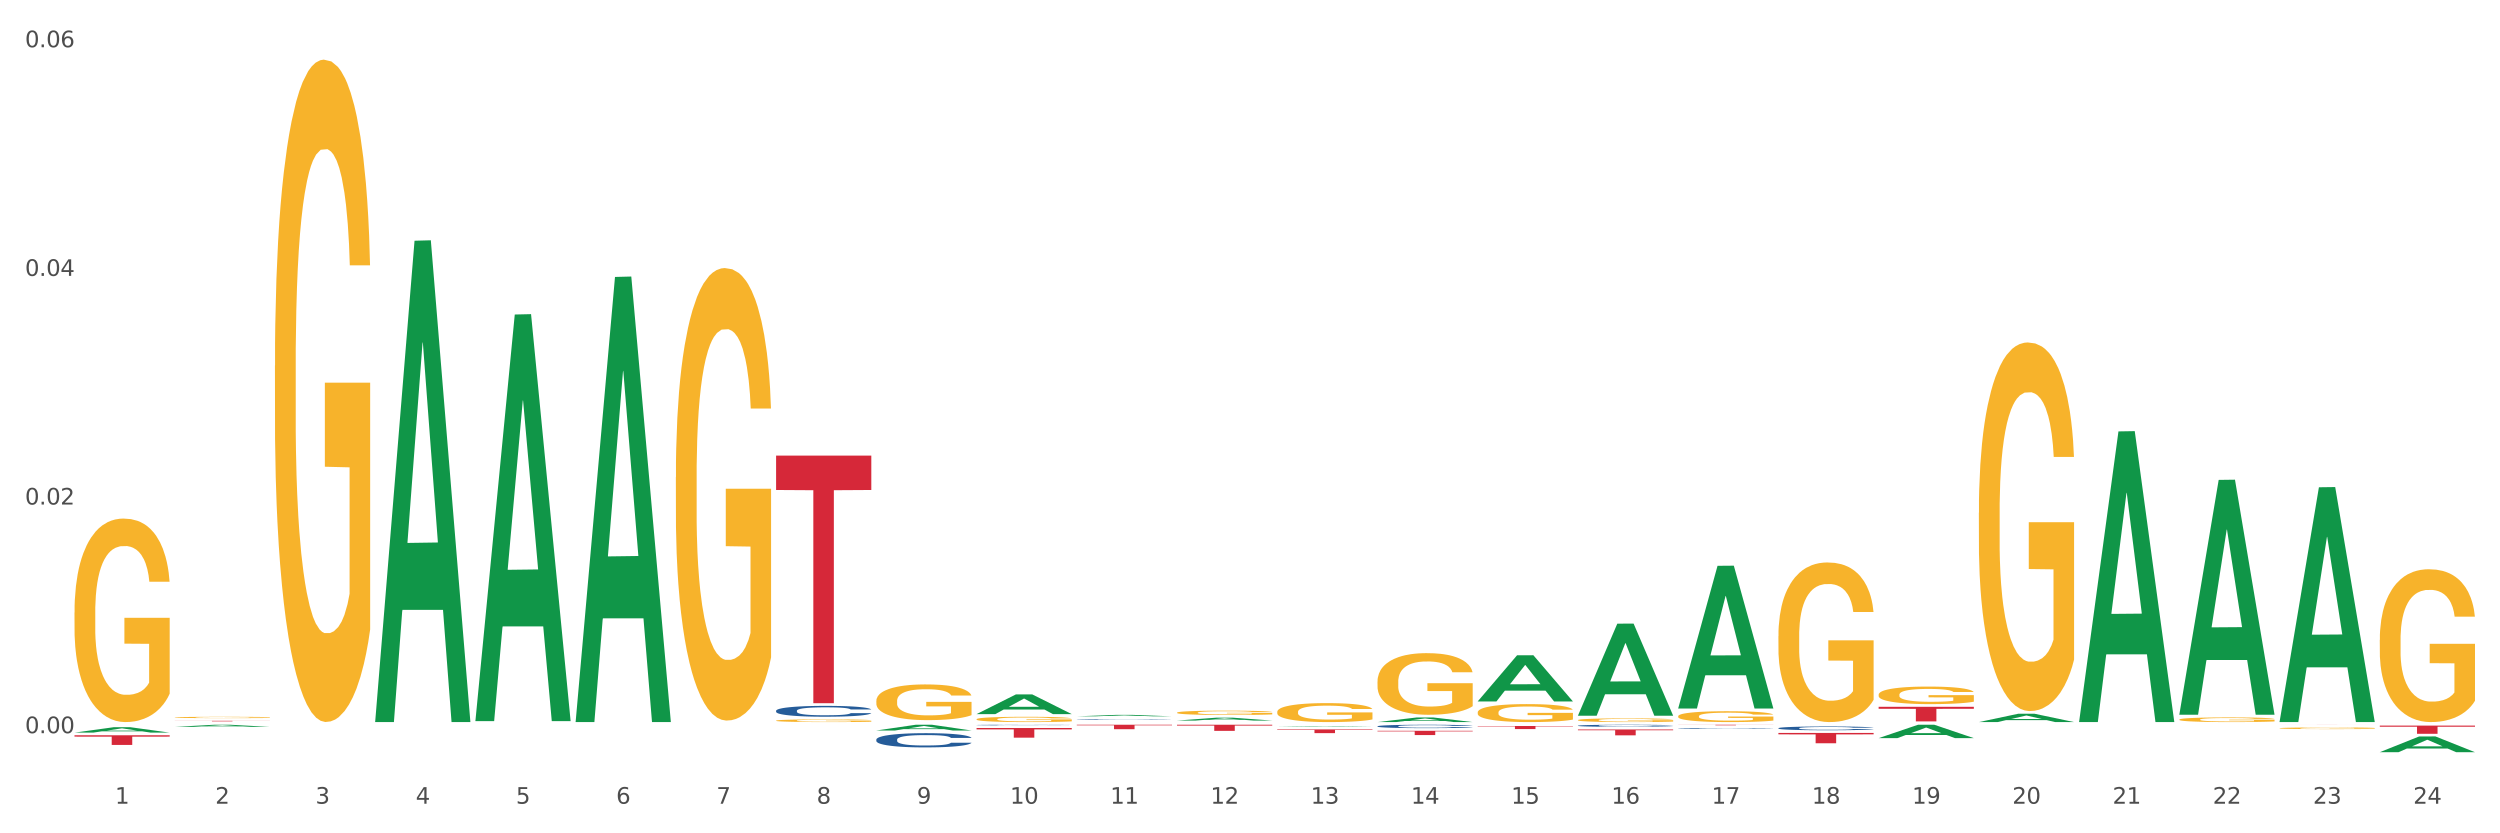 <?xml version="1.0" encoding="utf-8" standalone="no"?>
<!DOCTYPE svg PUBLIC "-//W3C//DTD SVG 1.1//EN"
  "http://www.w3.org/Graphics/SVG/1.1/DTD/svg11.dtd">
<svg xmlns:xlink="http://www.w3.org/1999/xlink" width="1080pt" height="360pt" viewBox="0 0 1080 360" xmlns="http://www.w3.org/2000/svg" version="1.1">
 <rect x="0" y="0" width="1080" height="360" fill="#333333" stroke="none"/>
 <defs>
  <style type="text/css">*{stroke-linejoin: round; stroke-linecap: butt}</style>
 </defs>
 <g id="figure_1">
  <g id="patch_1">
   <path d="M 0 360 
L 1080 360 
L 1080 0 
L 0 0 
z
" style="fill: #ffffff; stroke: #ffffff; stroke-linejoin: miter"/>
  </g>
  <g id="axes_1">
   <g id="matplotlib.axis_1">
    <g id="xtick_1">
     <g id="text_1">
      <!-- 1 -->
      <g style="fill: #4d4d4d" transform="translate(49.688 347.204) scale(0.096 -0.096)">
       <defs>
        <path id="DejaVuSans-31" d="M 794 531 
L 1825 531 
L 1825 4091 
L 703 3866 
L 703 4441 
L 1819 4666 
L 2450 4666 
L 2450 531 
L 3481 531 
L 3481 0 
L 794 0 
L 794 531 
z
" transform="scale(0.016)"/>
       </defs>
       <use xlink:href="#DejaVuSans-31"/>
      </g>
     </g>
    </g>
    <g id="xtick_2">
     <g id="text_2">
      <!-- 2 -->
      <g style="fill: #4d4d4d" transform="translate(92.988 347.204) scale(0.096 -0.096)">
       <defs>
        <path id="DejaVuSans-32" d="M 1228 531 
L 3431 531 
L 3431 0 
L 469 0 
L 469 531 
Q 828 903 1448 1529 
Q 2069 2156 2228 2338 
Q 2531 2678 2651 2914 
Q 2772 3150 2772 3378 
Q 2772 3750 2511 3984 
Q 2250 4219 1831 4219 
Q 1534 4219 1204 4116 
Q 875 4013 500 3803 
L 500 4441 
Q 881 4594 1212 4672 
Q 1544 4750 1819 4750 
Q 2544 4750 2975 4387 
Q 3406 4025 3406 3419 
Q 3406 3131 3298 2873 
Q 3191 2616 2906 2266 
Q 2828 2175 2409 1742 
Q 1991 1309 1228 531 
z
" transform="scale(0.016)"/>
       </defs>
       <use xlink:href="#DejaVuSans-32"/>
      </g>
     </g>
    </g>
    <g id="xtick_3">
     <g id="text_3">
      <!-- 3 -->
      <g style="fill: #4d4d4d" transform="translate(136.287 347.204) scale(0.096 -0.096)">
       <defs>
        <path id="DejaVuSans-33" d="M 2597 2516 
Q 3050 2419 3304 2112 
Q 3559 1806 3559 1356 
Q 3559 666 3084 287 
Q 2609 -91 1734 -91 
Q 1441 -91 1130 -33 
Q 819 25 488 141 
L 488 750 
Q 750 597 1062 519 
Q 1375 441 1716 441 
Q 2309 441 2620 675 
Q 2931 909 2931 1356 
Q 2931 1769 2642 2001 
Q 2353 2234 1838 2234 
L 1294 2234 
L 1294 2753 
L 1863 2753 
Q 2328 2753 2575 2939 
Q 2822 3125 2822 3475 
Q 2822 3834 2567 4026 
Q 2313 4219 1838 4219 
Q 1578 4219 1281 4162 
Q 984 4106 628 3988 
L 628 4550 
Q 988 4650 1302 4700 
Q 1616 4750 1894 4750 
Q 2613 4750 3031 4423 
Q 3450 4097 3450 3541 
Q 3450 3153 3228 2886 
Q 3006 2619 2597 2516 
z
" transform="scale(0.016)"/>
       </defs>
       <use xlink:href="#DejaVuSans-33"/>
      </g>
     </g>
    </g>
    <g id="xtick_4">
     <g id="text_4">
      <!-- 4 -->
      <g style="fill: #4d4d4d" transform="translate(179.587 347.204) scale(0.096 -0.096)">
       <defs>
        <path id="DejaVuSans-34" d="M 2419 4116 
L 825 1625 
L 2419 1625 
L 2419 4116 
z
M 2253 4666 
L 3047 4666 
L 3047 1625 
L 3713 1625 
L 3713 1100 
L 3047 1100 
L 3047 0 
L 2419 0 
L 2419 1100 
L 313 1100 
L 313 1709 
L 2253 4666 
z
" transform="scale(0.016)"/>
       </defs>
       <use xlink:href="#DejaVuSans-34"/>
      </g>
     </g>
    </g>
    <g id="xtick_5">
     <g id="text_5">
      <!-- 5 -->
      <g style="fill: #4d4d4d" transform="translate(222.887 347.204) scale(0.096 -0.096)">
       <defs>
        <path id="DejaVuSans-35" d="M 691 4666 
L 3169 4666 
L 3169 4134 
L 1269 4134 
L 1269 2991 
Q 1406 3038 1543 3061 
Q 1681 3084 1819 3084 
Q 2600 3084 3056 2656 
Q 3513 2228 3513 1497 
Q 3513 744 3044 326 
Q 2575 -91 1722 -91 
Q 1428 -91 1123 -41 
Q 819 9 494 109 
L 494 744 
Q 775 591 1075 516 
Q 1375 441 1709 441 
Q 2250 441 2565 725 
Q 2881 1009 2881 1497 
Q 2881 1984 2565 2268 
Q 2250 2553 1709 2553 
Q 1456 2553 1204 2497 
Q 953 2441 691 2322 
L 691 4666 
z
" transform="scale(0.016)"/>
       </defs>
       <use xlink:href="#DejaVuSans-35"/>
      </g>
     </g>
    </g>
    <g id="xtick_6">
     <g id="text_6">
      <!-- 6 -->
      <g style="fill: #4d4d4d" transform="translate(266.186 347.204) scale(0.096 -0.096)">
       <defs>
        <path id="DejaVuSans-36" d="M 2113 2584 
Q 1688 2584 1439 2293 
Q 1191 2003 1191 1497 
Q 1191 994 1439 701 
Q 1688 409 2113 409 
Q 2538 409 2786 701 
Q 3034 994 3034 1497 
Q 3034 2003 2786 2293 
Q 2538 2584 2113 2584 
z
M 3366 4563 
L 3366 3988 
Q 3128 4100 2886 4159 
Q 2644 4219 2406 4219 
Q 1781 4219 1451 3797 
Q 1122 3375 1075 2522 
Q 1259 2794 1537 2939 
Q 1816 3084 2150 3084 
Q 2853 3084 3261 2657 
Q 3669 2231 3669 1497 
Q 3669 778 3244 343 
Q 2819 -91 2113 -91 
Q 1303 -91 875 529 
Q 447 1150 447 2328 
Q 447 3434 972 4092 
Q 1497 4750 2381 4750 
Q 2619 4750 2861 4703 
Q 3103 4656 3366 4563 
z
" transform="scale(0.016)"/>
       </defs>
       <use xlink:href="#DejaVuSans-36"/>
      </g>
     </g>
    </g>
    <g id="xtick_7">
     <g id="text_7">
      <!-- 7 -->
      <g style="fill: #4d4d4d" transform="translate(309.486 347.204) scale(0.096 -0.096)">
       <defs>
        <path id="DejaVuSans-37" d="M 525 4666 
L 3525 4666 
L 3525 4397 
L 1831 0 
L 1172 0 
L 2766 4134 
L 525 4134 
L 525 4666 
z
" transform="scale(0.016)"/>
       </defs>
       <use xlink:href="#DejaVuSans-37"/>
      </g>
     </g>
    </g>
    <g id="xtick_8">
     <g id="text_8">
      <!-- 8 -->
      <g style="fill: #4d4d4d" transform="translate(352.785 347.204) scale(0.096 -0.096)">
       <defs>
        <path id="DejaVuSans-38" d="M 2034 2216 
Q 1584 2216 1326 1975 
Q 1069 1734 1069 1313 
Q 1069 891 1326 650 
Q 1584 409 2034 409 
Q 2484 409 2743 651 
Q 3003 894 3003 1313 
Q 3003 1734 2745 1975 
Q 2488 2216 2034 2216 
z
M 1403 2484 
Q 997 2584 770 2862 
Q 544 3141 544 3541 
Q 544 4100 942 4425 
Q 1341 4750 2034 4750 
Q 2731 4750 3128 4425 
Q 3525 4100 3525 3541 
Q 3525 3141 3298 2862 
Q 3072 2584 2669 2484 
Q 3125 2378 3379 2068 
Q 3634 1759 3634 1313 
Q 3634 634 3220 271 
Q 2806 -91 2034 -91 
Q 1263 -91 848 271 
Q 434 634 434 1313 
Q 434 1759 690 2068 
Q 947 2378 1403 2484 
z
M 1172 3481 
Q 1172 3119 1398 2916 
Q 1625 2713 2034 2713 
Q 2441 2713 2670 2916 
Q 2900 3119 2900 3481 
Q 2900 3844 2670 4047 
Q 2441 4250 2034 4250 
Q 1625 4250 1398 4047 
Q 1172 3844 1172 3481 
z
" transform="scale(0.016)"/>
       </defs>
       <use xlink:href="#DejaVuSans-38"/>
      </g>
     </g>
    </g>
    <g id="xtick_9">
     <g id="text_9">
      <!-- 9 -->
      <g style="fill: #4d4d4d" transform="translate(396.085 347.204) scale(0.096 -0.096)">
       <defs>
        <path id="DejaVuSans-39" d="M 703 97 
L 703 672 
Q 941 559 1184 500 
Q 1428 441 1663 441 
Q 2288 441 2617 861 
Q 2947 1281 2994 2138 
Q 2813 1869 2534 1725 
Q 2256 1581 1919 1581 
Q 1219 1581 811 2004 
Q 403 2428 403 3163 
Q 403 3881 828 4315 
Q 1253 4750 1959 4750 
Q 2769 4750 3195 4129 
Q 3622 3509 3622 2328 
Q 3622 1225 3098 567 
Q 2575 -91 1691 -91 
Q 1453 -91 1209 -44 
Q 966 3 703 97 
z
M 1959 2075 
Q 2384 2075 2632 2365 
Q 2881 2656 2881 3163 
Q 2881 3666 2632 3958 
Q 2384 4250 1959 4250 
Q 1534 4250 1286 3958 
Q 1038 3666 1038 3163 
Q 1038 2656 1286 2365 
Q 1534 2075 1959 2075 
z
" transform="scale(0.016)"/>
       </defs>
       <use xlink:href="#DejaVuSans-39"/>
      </g>
     </g>
    </g>
    <g id="xtick_10">
     <g id="text_10">
      <!-- 10 -->
      <g style="fill: #4d4d4d" transform="translate(436.331 347.204) scale(0.096 -0.096)">
       <defs>
        <path id="DejaVuSans-30" d="M 2034 4250 
Q 1547 4250 1301 3770 
Q 1056 3291 1056 2328 
Q 1056 1369 1301 889 
Q 1547 409 2034 409 
Q 2525 409 2770 889 
Q 3016 1369 3016 2328 
Q 3016 3291 2770 3770 
Q 2525 4250 2034 4250 
z
M 2034 4750 
Q 2819 4750 3233 4129 
Q 3647 3509 3647 2328 
Q 3647 1150 3233 529 
Q 2819 -91 2034 -91 
Q 1250 -91 836 529 
Q 422 1150 422 2328 
Q 422 3509 836 4129 
Q 1250 4750 2034 4750 
z
" transform="scale(0.016)"/>
       </defs>
       <use xlink:href="#DejaVuSans-31"/>
       <use xlink:href="#DejaVuSans-30" transform="translate(63.623 0)"/>
      </g>
     </g>
    </g>
    <g id="xtick_11">
     <g id="text_11">
      <!-- 11 -->
      <g style="fill: #4d4d4d" transform="translate(479.63 347.204) scale(0.096 -0.096)">
       <use xlink:href="#DejaVuSans-31"/>
       <use xlink:href="#DejaVuSans-31" transform="translate(63.623 0)"/>
      </g>
     </g>
    </g>
    <g id="xtick_12">
     <g id="text_12">
      <!-- 12 -->
      <g style="fill: #4d4d4d" transform="translate(522.93 347.204) scale(0.096 -0.096)">
       <use xlink:href="#DejaVuSans-31"/>
       <use xlink:href="#DejaVuSans-32" transform="translate(63.623 0)"/>
      </g>
     </g>
    </g>
    <g id="xtick_13">
     <g id="text_13">
      <!-- 13 -->
      <g style="fill: #4d4d4d" transform="translate(566.229 347.204) scale(0.096 -0.096)">
       <use xlink:href="#DejaVuSans-31"/>
       <use xlink:href="#DejaVuSans-33" transform="translate(63.623 0)"/>
      </g>
     </g>
    </g>
    <g id="xtick_14">
     <g id="text_14">
      <!-- 14 -->
      <g style="fill: #4d4d4d" transform="translate(609.529 347.204) scale(0.096 -0.096)">
       <use xlink:href="#DejaVuSans-31"/>
       <use xlink:href="#DejaVuSans-34" transform="translate(63.623 0)"/>
      </g>
     </g>
    </g>
    <g id="xtick_15">
     <g id="text_15">
      <!-- 15 -->
      <g style="fill: #4d4d4d" transform="translate(652.828 347.204) scale(0.096 -0.096)">
       <use xlink:href="#DejaVuSans-31"/>
       <use xlink:href="#DejaVuSans-35" transform="translate(63.623 0)"/>
      </g>
     </g>
    </g>
    <g id="xtick_16">
     <g id="text_16">
      <!-- 16 -->
      <g style="fill: #4d4d4d" transform="translate(696.128 347.204) scale(0.096 -0.096)">
       <use xlink:href="#DejaVuSans-31"/>
       <use xlink:href="#DejaVuSans-36" transform="translate(63.623 0)"/>
      </g>
     </g>
    </g>
    <g id="xtick_17">
     <g id="text_17">
      <!-- 17 -->
      <g style="fill: #4d4d4d" transform="translate(739.428 347.204) scale(0.096 -0.096)">
       <use xlink:href="#DejaVuSans-31"/>
       <use xlink:href="#DejaVuSans-37" transform="translate(63.623 0)"/>
      </g>
     </g>
    </g>
    <g id="xtick_18">
     <g id="text_18">
      <!-- 18 -->
      <g style="fill: #4d4d4d" transform="translate(782.727 347.204) scale(0.096 -0.096)">
       <use xlink:href="#DejaVuSans-31"/>
       <use xlink:href="#DejaVuSans-38" transform="translate(63.623 0)"/>
      </g>
     </g>
    </g>
    <g id="xtick_19">
     <g id="text_19">
      <!-- 19 -->
      <g style="fill: #4d4d4d" transform="translate(826.027 347.204) scale(0.096 -0.096)">
       <use xlink:href="#DejaVuSans-31"/>
       <use xlink:href="#DejaVuSans-39" transform="translate(63.623 0)"/>
      </g>
     </g>
    </g>
    <g id="xtick_20">
     <g id="text_20">
      <!-- 20 -->
      <g style="fill: #4d4d4d" transform="translate(869.326 347.204) scale(0.096 -0.096)">
       <use xlink:href="#DejaVuSans-32"/>
       <use xlink:href="#DejaVuSans-30" transform="translate(63.623 0)"/>
      </g>
     </g>
    </g>
    <g id="xtick_21">
     <g id="text_21">
      <!-- 21 -->
      <g style="fill: #4d4d4d" transform="translate(912.626 347.204) scale(0.096 -0.096)">
       <use xlink:href="#DejaVuSans-32"/>
       <use xlink:href="#DejaVuSans-31" transform="translate(63.623 0)"/>
      </g>
     </g>
    </g>
    <g id="xtick_22">
     <g id="text_22">
      <!-- 22 -->
      <g style="fill: #4d4d4d" transform="translate(955.926 347.204) scale(0.096 -0.096)">
       <use xlink:href="#DejaVuSans-32"/>
       <use xlink:href="#DejaVuSans-32" transform="translate(63.623 0)"/>
      </g>
     </g>
    </g>
    <g id="xtick_23">
     <g id="text_23">
      <!-- 23 -->
      <g style="fill: #4d4d4d" transform="translate(999.225 347.204) scale(0.096 -0.096)">
       <use xlink:href="#DejaVuSans-32"/>
       <use xlink:href="#DejaVuSans-33" transform="translate(63.623 0)"/>
      </g>
     </g>
    </g>
    <g id="xtick_24">
     <g id="text_24">
      <!-- 24 -->
      <g style="fill: #4d4d4d" transform="translate(1042.525 347.204) scale(0.096 -0.096)">
       <use xlink:href="#DejaVuSans-32"/>
       <use xlink:href="#DejaVuSans-34" transform="translate(63.623 0)"/>
      </g>
     </g>
    </g>
    <g id="xtick_25"/>
    <g id="xtick_26"/>
    <g id="xtick_27"/>
    <g id="xtick_28"/>
    <g id="xtick_29"/>
    <g id="xtick_30"/>
    <g id="xtick_31"/>
    <g id="xtick_32"/>
    <g id="xtick_33"/>
    <g id="xtick_34"/>
    <g id="xtick_35"/>
    <g id="xtick_36"/>
    <g id="xtick_37"/>
    <g id="xtick_38"/>
    <g id="xtick_39"/>
    <g id="xtick_40"/>
    <g id="xtick_41"/>
    <g id="xtick_42"/>
    <g id="xtick_43"/>
    <g id="xtick_44"/>
    <g id="xtick_45"/>
    <g id="xtick_46"/>
    <g id="xtick_47"/>
   </g>
   <g id="matplotlib.axis_2">
    <g id="ytick_1">
     <g id="text_25">
      <!-- 0.00 -->
      <g style="fill: #4d4d4d" transform="translate(10.8 316.737) scale(0.096 -0.096)">
       <defs>
        <path id="DejaVuSans-2e" d="M 684 794 
L 1344 794 
L 1344 0 
L 684 0 
L 684 794 
z
" transform="scale(0.016)"/>
       </defs>
       <use xlink:href="#DejaVuSans-30"/>
       <use xlink:href="#DejaVuSans-2e" transform="translate(63.623 0)"/>
       <use xlink:href="#DejaVuSans-30" transform="translate(95.41 0)"/>
       <use xlink:href="#DejaVuSans-30" transform="translate(159.033 0)"/>
      </g>
     </g>
    </g>
    <g id="ytick_2">
     <g id="text_26">
      <!-- 0.02 -->
      <g style="fill: #4d4d4d" transform="translate(10.8 217.962) scale(0.096 -0.096)">
       <use xlink:href="#DejaVuSans-30"/>
       <use xlink:href="#DejaVuSans-2e" transform="translate(63.623 0)"/>
       <use xlink:href="#DejaVuSans-30" transform="translate(95.41 0)"/>
       <use xlink:href="#DejaVuSans-32" transform="translate(159.033 0)"/>
      </g>
     </g>
    </g>
    <g id="ytick_3">
     <g id="text_27">
      <!-- 0.04 -->
      <g style="fill: #4d4d4d" transform="translate(10.8 119.187) scale(0.096 -0.096)">
       <use xlink:href="#DejaVuSans-30"/>
       <use xlink:href="#DejaVuSans-2e" transform="translate(63.623 0)"/>
       <use xlink:href="#DejaVuSans-30" transform="translate(95.41 0)"/>
       <use xlink:href="#DejaVuSans-34" transform="translate(159.033 0)"/>
      </g>
     </g>
    </g>
    <g id="ytick_4">
     <g id="text_28">
      <!-- 0.06 -->
      <g style="fill: #4d4d4d" transform="translate(10.8 20.413) scale(0.096 -0.096)">
       <use xlink:href="#DejaVuSans-30"/>
       <use xlink:href="#DejaVuSans-2e" transform="translate(63.623 0)"/>
       <use xlink:href="#DejaVuSans-30" transform="translate(95.41 0)"/>
       <use xlink:href="#DejaVuSans-36" transform="translate(159.033 0)"/>
      </g>
     </g>
    </g>
    <g id="ytick_5"/>
    <g id="ytick_6"/>
    <g id="ytick_7"/>
   </g>
   <g id="PolyCollection_1">
    <path d="M 32.175 316.492 
L 32.217 316.49 
L 49.18 314.146 
L 56.22 314.144 
L 73.31 316.496 
L 65.167 316.496 
L 61.478 315.948 
L 43.964 315.948 
L 43.837 315.957 
L 40.275 316.496 
L 32.175 316.496 
L 32.175 316.492 
L 46.169 315.622 
L 59.273 315.619 
L 52.785 314.645 
L 52.7 314.641 
L 52.615 314.647 
L 46.127 315.619 
L 46.169 315.622 
L 32.175 316.492 
z
" clip-path="url(#p6a3cc8d8ce)" style="fill: #109648"/>
    <path d="M 421.871 313.211 
L 421.92 313.211 
L 421.92 313.204 
L 422.066 313.195 
L 422.601 313.177 
L 423.281 313.164 
L 424.448 313.149 
L 425.08 313.142 
L 425.907 313.135 
L 427.609 313.124 
L 429.554 313.114 
L 430.915 313.108 
L 431.936 313.105 
L 434.221 313.099 
L 435.534 313.096 
L 436.896 313.094 
L 438.063 313.092 
L 440.007 313.09 
L 441.563 313.09 
L 443.362 313.089 
L 444.87 313.09 
L 446.863 313.091 
L 449.781 313.094 
L 450.899 313.095 
L 452.406 313.098 
L 453.962 313.102 
L 455.226 313.106 
L 456.685 313.112 
L 458.192 313.119 
L 459.651 313.129 
L 460.672 313.137 
L 461.499 313.147 
L 462.228 313.158 
L 462.763 313.17 
L 463.006 313.18 
L 454.108 313.18 
L 453.865 313.171 
L 453.379 313.161 
L 452.892 313.154 
L 452.358 313.149 
L 451.531 313.143 
L 450.802 313.139 
L 449.586 313.134 
L 448.468 313.131 
L 447.544 313.129 
L 446.426 313.128 
L 444.043 313.126 
L 442.341 313.126 
L 441.272 313.127 
L 439.959 313.128 
L 438.84 313.13 
L 437.528 313.133 
L 436.507 313.136 
L 435.486 313.14 
L 434.902 313.143 
L 434.027 313.149 
L 433.443 313.153 
L 432.665 313.161 
L 432.228 313.166 
L 431.45 313.18 
L 431.11 313.191 
L 430.964 313.198 
L 430.866 313.206 
L 430.866 313.245 
L 431.158 313.262 
L 431.401 313.27 
L 431.79 313.278 
L 432.52 313.289 
L 433.589 313.3 
L 434.708 313.307 
L 435.631 313.312 
L 436.507 313.315 
L 437.382 313.318 
L 438.452 313.321 
L 439.327 313.322 
L 440.64 313.324 
L 442.195 313.324 
L 443.411 313.324 
L 445.891 313.323 
L 447.009 313.322 
L 448.079 313.32 
L 449.246 313.317 
L 450.17 313.314 
L 450.704 313.312 
L 451.58 313.308 
L 452.26 313.303 
L 452.844 313.297 
L 453.233 313.292 
L 453.67 313.284 
L 454.011 313.276 
L 454.108 313.272 
L 463.006 313.272 
L 462.811 313.28 
L 462.471 313.289 
L 461.79 313.301 
L 461.255 313.308 
L 460.429 313.316 
L 459.554 313.323 
L 458.338 313.33 
L 457.22 313.336 
L 456.053 313.341 
L 454.789 313.345 
L 452.503 313.352 
L 451.677 313.353 
L 449.926 313.356 
L 448.565 313.358 
L 446.571 313.36 
L 444.529 313.361 
L 442.39 313.361 
L 440.494 313.361 
L 438.403 313.359 
L 437.09 313.358 
L 435.631 313.355 
L 433.93 313.352 
L 432.325 313.348 
L 430.818 313.343 
L 429.408 313.337 
L 428.095 313.331 
L 426.393 313.32 
L 425.129 313.309 
L 424.205 313.3 
L 423.573 313.292 
L 422.941 313.281 
L 422.601 313.274 
L 422.066 313.257 
L 421.871 313.24 
L 421.871 313.211 
z
" clip-path="url(#p6a3cc8d8ce)" style="fill: #255c99"/>
    <path d="M 378.572 319.492 
L 378.62 319.486 
L 378.62 319.329 
L 378.766 319.115 
L 379.301 318.722 
L 379.982 318.424 
L 381.149 318.075 
L 381.781 317.929 
L 382.607 317.766 
L 384.309 317.502 
L 386.254 317.277 
L 387.615 317.153 
L 388.637 317.075 
L 390.922 316.934 
L 392.235 316.872 
L 393.596 316.822 
L 394.763 316.788 
L 396.708 316.749 
L 398.264 316.732 
L 400.063 316.726 
L 401.57 316.732 
L 403.564 316.754 
L 406.481 316.822 
L 407.599 316.861 
L 409.107 316.928 
L 410.662 317.018 
L 411.927 317.108 
L 413.385 317.238 
L 414.893 317.406 
L 416.351 317.62 
L 417.372 317.817 
L 418.199 318.025 
L 418.928 318.278 
L 419.463 318.553 
L 419.706 318.783 
L 410.808 318.783 
L 410.565 318.575 
L 410.079 318.351 
L 409.593 318.199 
L 409.058 318.075 
L 408.231 317.935 
L 407.502 317.845 
L 406.286 317.738 
L 405.168 317.67 
L 404.244 317.631 
L 403.126 317.597 
L 400.744 317.564 
L 399.042 317.564 
L 397.972 317.575 
L 396.659 317.603 
L 395.541 317.642 
L 394.228 317.71 
L 393.207 317.783 
L 392.186 317.878 
L 391.602 317.946 
L 390.727 318.07 
L 390.144 318.171 
L 389.366 318.345 
L 388.928 318.469 
L 388.15 318.789 
L 387.81 319.025 
L 387.664 319.188 
L 387.567 319.368 
L 387.567 320.245 
L 387.859 320.638 
L 388.102 320.807 
L 388.491 320.998 
L 389.22 321.246 
L 390.29 321.487 
L 391.408 321.661 
L 392.332 321.768 
L 393.207 321.847 
L 394.082 321.909 
L 395.152 321.965 
L 396.027 321.999 
L 397.34 322.032 
L 398.896 322.049 
L 400.111 322.049 
L 402.591 322.021 
L 403.709 321.993 
L 404.779 321.954 
L 405.946 321.892 
L 406.87 321.824 
L 407.405 321.774 
L 408.28 321.667 
L 408.961 321.555 
L 409.544 321.425 
L 409.933 321.313 
L 410.371 321.144 
L 410.711 320.953 
L 410.808 320.852 
L 419.706 320.852 
L 419.512 321.054 
L 419.171 321.251 
L 418.491 321.515 
L 417.956 321.667 
L 417.129 321.853 
L 416.254 322.01 
L 415.039 322.184 
L 413.92 322.314 
L 412.753 322.426 
L 411.489 322.527 
L 409.204 322.668 
L 408.377 322.707 
L 406.627 322.774 
L 405.265 322.814 
L 403.272 322.853 
L 401.23 322.876 
L 399.09 322.881 
L 397.194 322.87 
L 395.103 322.836 
L 393.79 322.803 
L 392.332 322.752 
L 390.63 322.673 
L 389.025 322.578 
L 387.518 322.465 
L 386.108 322.336 
L 384.795 322.19 
L 383.094 321.948 
L 381.829 321.712 
L 380.906 321.493 
L 380.273 321.307 
L 379.641 321.071 
L 379.301 320.908 
L 378.766 320.515 
L 378.572 320.149 
L 378.572 319.492 
z
" clip-path="url(#p6a3cc8d8ce)" style="fill: #255c99"/>
    <path d="M 335.272 307.042 
L 335.321 307.038 
L 335.321 306.918 
L 335.467 306.755 
L 336.001 306.455 
L 336.682 306.228 
L 337.849 305.962 
L 338.481 305.851 
L 339.308 305.726 
L 341.01 305.525 
L 342.954 305.354 
L 344.316 305.259 
L 345.337 305.199 
L 347.622 305.092 
L 348.935 305.045 
L 350.296 305.006 
L 351.463 304.981 
L 353.408 304.951 
L 354.964 304.938 
L 356.763 304.933 
L 358.271 304.938 
L 360.264 304.955 
L 363.181 305.006 
L 364.3 305.036 
L 365.807 305.088 
L 367.363 305.156 
L 368.627 305.225 
L 370.086 305.324 
L 371.593 305.452 
L 373.052 305.615 
L 374.073 305.765 
L 374.899 305.924 
L 375.629 306.116 
L 376.164 306.327 
L 376.407 306.502 
L 367.509 306.502 
L 367.266 306.344 
L 366.779 306.172 
L 366.293 306.056 
L 365.758 305.962 
L 364.932 305.855 
L 364.202 305.786 
L 362.987 305.705 
L 361.869 305.654 
L 360.945 305.624 
L 359.826 305.598 
L 357.444 305.572 
L 355.742 305.572 
L 354.672 305.581 
L 353.36 305.602 
L 352.241 305.632 
L 350.929 305.684 
L 349.907 305.739 
L 348.886 305.812 
L 348.303 305.864 
L 347.428 305.958 
L 346.844 306.035 
L 346.066 306.168 
L 345.629 306.262 
L 344.851 306.507 
L 344.51 306.687 
L 344.364 306.811 
L 344.267 306.948 
L 344.267 307.617 
L 344.559 307.917 
L 344.802 308.045 
L 345.191 308.191 
L 345.92 308.38 
L 346.99 308.564 
L 348.108 308.697 
L 349.032 308.778 
L 349.907 308.838 
L 350.783 308.885 
L 351.852 308.928 
L 352.728 308.954 
L 354.04 308.98 
L 355.596 308.993 
L 356.812 308.993 
L 359.292 308.971 
L 360.41 308.95 
L 361.48 308.92 
L 362.647 308.873 
L 363.57 308.821 
L 364.105 308.783 
L 364.98 308.701 
L 365.661 308.615 
L 366.245 308.517 
L 366.634 308.431 
L 367.071 308.302 
L 367.412 308.157 
L 367.509 308.08 
L 376.407 308.08 
L 376.212 308.234 
L 375.872 308.384 
L 375.191 308.585 
L 374.656 308.701 
L 373.83 308.843 
L 372.954 308.963 
L 371.739 309.095 
L 370.621 309.194 
L 369.454 309.28 
L 368.189 309.357 
L 365.904 309.464 
L 365.078 309.494 
L 363.327 309.545 
L 361.966 309.575 
L 359.972 309.605 
L 357.93 309.623 
L 355.791 309.627 
L 353.894 309.618 
L 351.804 309.593 
L 350.491 309.567 
L 349.032 309.528 
L 347.33 309.468 
L 345.726 309.395 
L 344.219 309.31 
L 342.809 309.211 
L 341.496 309.1 
L 339.794 308.915 
L 338.53 308.735 
L 337.606 308.568 
L 336.974 308.427 
L 336.342 308.247 
L 336.001 308.122 
L 335.467 307.822 
L 335.272 307.544 
L 335.272 307.042 
z
" clip-path="url(#p6a3cc8d8ce)" style="fill: #255c99"/>
    <path d="M 32.175 317.646 
L 73.31 317.646 
L 73.31 318.225 
L 57.129 318.229 
L 57.129 321.819 
L 48.258 321.819 
L 48.258 318.229 
L 32.175 318.225 
L 32.175 317.649 
L 32.175 317.646 
z
" clip-path="url(#p6a3cc8d8ce)" style="fill: #d62839"/>
    <path d="M 75.475 311.388 
L 116.609 311.388 
L 116.609 311.421 
L 100.428 311.421 
L 100.428 311.624 
L 91.558 311.624 
L 91.558 311.421 
L 75.475 311.421 
L 75.475 311.388 
L 75.475 311.388 
z
" clip-path="url(#p6a3cc8d8ce)" style="fill: #d62839"/>
    <path d="M 335.272 196.808 
L 376.407 196.808 
L 376.407 211.674 
L 360.226 211.775 
L 360.226 303.784 
L 351.356 303.784 
L 351.356 211.775 
L 335.272 211.674 
L 335.272 196.908 
L 335.272 196.808 
z
" clip-path="url(#p6a3cc8d8ce)" style="fill: #d62839"/>
    <path d="M 421.871 314.51 
L 463.006 314.51 
L 463.006 315.09 
L 446.825 315.094 
L 446.825 318.68 
L 437.955 318.68 
L 437.955 315.094 
L 421.871 315.09 
L 421.871 314.514 
L 421.871 314.51 
z
" clip-path="url(#p6a3cc8d8ce)" style="fill: #d62839"/>
    <path d="M 465.171 313.089 
L 506.305 313.089 
L 506.305 313.355 
L 490.125 313.357 
L 490.125 315.003 
L 481.254 315.003 
L 481.254 313.357 
L 465.171 313.355 
L 465.171 313.091 
L 465.171 313.089 
z
" clip-path="url(#p6a3cc8d8ce)" style="fill: #d62839"/>
    <path d="M 508.47 313.089 
L 549.605 313.089 
L 549.605 313.456 
L 533.424 313.458 
L 533.424 315.728 
L 524.554 315.728 
L 524.554 313.458 
L 508.47 313.456 
L 508.47 313.092 
L 508.47 313.089 
z
" clip-path="url(#p6a3cc8d8ce)" style="fill: #d62839"/>
    <path d="M 551.77 315.096 
L 592.905 315.096 
L 592.905 315.322 
L 576.724 315.323 
L 576.724 316.721 
L 567.853 316.721 
L 567.853 315.323 
L 551.77 315.322 
L 551.77 315.097 
L 551.77 315.096 
z
" clip-path="url(#p6a3cc8d8ce)" style="fill: #d62839"/>
    <path d="M 595.07 315.704 
L 636.204 315.704 
L 636.204 315.959 
L 620.023 315.96 
L 620.023 317.537 
L 611.153 317.537 
L 611.153 315.96 
L 595.07 315.959 
L 595.07 315.706 
L 595.07 315.704 
z
" clip-path="url(#p6a3cc8d8ce)" style="fill: #d62839"/>
    <path d="M 638.369 313.625 
L 679.504 313.625 
L 679.504 313.812 
L 663.323 313.814 
L 663.323 314.97 
L 654.453 314.97 
L 654.453 313.814 
L 638.369 313.812 
L 638.369 313.627 
L 638.369 313.625 
z
" clip-path="url(#p6a3cc8d8ce)" style="fill: #d62839"/>
    <path d="M 681.669 315.132 
L 722.803 315.132 
L 722.803 315.484 
L 706.622 315.486 
L 706.622 317.665 
L 697.752 317.665 
L 697.752 315.486 
L 681.669 315.484 
L 681.669 315.134 
L 681.669 315.132 
z
" clip-path="url(#p6a3cc8d8ce)" style="fill: #d62839"/>
    <path d="M 724.968 313.089 
L 766.103 313.089 
L 766.103 313.124 
L 749.922 313.124 
L 749.922 313.339 
L 741.052 313.339 
L 741.052 313.124 
L 724.968 313.124 
L 724.968 313.09 
L 724.968 313.089 
z
" clip-path="url(#p6a3cc8d8ce)" style="fill: #d62839"/>
    <path d="M 768.268 316.623 
L 809.403 316.623 
L 809.403 317.245 
L 793.222 317.25 
L 793.222 321.102 
L 784.351 321.102 
L 784.351 317.25 
L 768.268 317.245 
L 768.268 316.627 
L 768.268 316.623 
z
" clip-path="url(#p6a3cc8d8ce)" style="fill: #d62839"/>
    <path d="M 811.567 305.335 
L 852.702 305.335 
L 852.702 306.211 
L 836.521 306.217 
L 836.521 311.638 
L 827.651 311.638 
L 827.651 306.217 
L 811.567 306.211 
L 811.567 305.341 
L 811.567 305.335 
z
" clip-path="url(#p6a3cc8d8ce)" style="fill: #d62839"/>
    <path d="M 984.766 313.089 
L 1025.9 313.089 
L 1025.9 313.093 
L 1009.72 313.093 
L 1009.72 313.113 
L 1000.849 313.113 
L 1000.849 313.093 
L 984.766 313.093 
L 984.766 313.089 
L 984.766 313.089 
z
" clip-path="url(#p6a3cc8d8ce)" style="fill: #d62839"/>
    <path d="M 465.171 310.741 
L 465.219 310.741 
L 465.219 310.733 
L 465.365 310.723 
L 465.9 310.704 
L 466.581 310.689 
L 467.748 310.672 
L 468.38 310.665 
L 469.206 310.657 
L 470.908 310.644 
L 472.853 310.633 
L 474.215 310.627 
L 475.236 310.623 
L 477.521 310.616 
L 478.834 310.613 
L 480.195 310.611 
L 481.362 310.609 
L 483.307 310.607 
L 484.863 310.606 
L 486.662 310.606 
L 488.169 310.606 
L 490.163 310.607 
L 493.08 310.611 
L 494.198 310.612 
L 495.706 310.616 
L 497.262 310.62 
L 498.526 310.625 
L 499.985 310.631 
L 501.492 310.639 
L 502.95 310.65 
L 503.972 310.659 
L 504.798 310.669 
L 505.527 310.682 
L 506.062 310.695 
L 506.305 310.707 
L 497.408 310.707 
L 497.164 310.696 
L 496.678 310.685 
L 496.192 310.678 
L 495.657 310.672 
L 494.831 310.665 
L 494.101 310.661 
L 492.886 310.655 
L 491.767 310.652 
L 490.843 310.65 
L 489.725 310.649 
L 487.343 310.647 
L 485.641 310.647 
L 484.571 310.647 
L 483.258 310.649 
L 482.14 310.651 
L 480.827 310.654 
L 479.806 310.658 
L 478.785 310.662 
L 478.202 310.666 
L 477.326 310.672 
L 476.743 310.677 
L 475.965 310.685 
L 475.527 310.691 
L 474.749 310.707 
L 474.409 310.718 
L 474.263 310.726 
L 474.166 310.735 
L 474.166 310.778 
L 474.458 310.797 
L 474.701 310.806 
L 475.09 310.815 
L 475.819 310.827 
L 476.889 310.839 
L 478.007 310.848 
L 478.931 310.853 
L 479.806 310.857 
L 480.681 310.86 
L 481.751 310.862 
L 482.626 310.864 
L 483.939 310.866 
L 485.495 310.867 
L 486.711 310.867 
L 489.19 310.865 
L 490.309 310.864 
L 491.378 310.862 
L 492.545 310.859 
L 493.469 310.856 
L 494.004 310.853 
L 494.879 310.848 
L 495.56 310.842 
L 496.143 310.836 
L 496.532 310.831 
L 496.97 310.822 
L 497.31 310.813 
L 497.408 310.808 
L 506.305 310.808 
L 506.111 310.818 
L 505.771 310.827 
L 505.09 310.84 
L 504.555 310.848 
L 503.728 310.857 
L 502.853 310.865 
L 501.638 310.873 
L 500.519 310.88 
L 499.352 310.885 
L 498.088 310.89 
L 495.803 310.897 
L 494.976 310.899 
L 493.226 310.902 
L 491.865 310.904 
L 489.871 310.906 
L 487.829 310.907 
L 485.69 310.907 
L 483.793 310.907 
L 481.702 310.905 
L 480.39 310.904 
L 478.931 310.901 
L 477.229 310.897 
L 475.625 310.892 
L 474.117 310.887 
L 472.707 310.881 
L 471.394 310.873 
L 469.693 310.862 
L 468.429 310.85 
L 467.505 310.839 
L 466.873 310.83 
L 466.241 310.819 
L 465.9 310.811 
L 465.365 310.791 
L 465.171 310.774 
L 465.171 310.741 
z
" clip-path="url(#p6a3cc8d8ce)" style="fill: #255c99"/>
    <path d="M 595.07 313.748 
L 595.118 313.746 
L 595.118 313.709 
L 595.264 313.658 
L 595.799 313.564 
L 596.48 313.494 
L 597.647 313.411 
L 598.279 313.376 
L 599.105 313.337 
L 600.807 313.274 
L 602.752 313.22 
L 604.113 313.191 
L 605.134 313.172 
L 607.42 313.139 
L 608.732 313.124 
L 610.094 313.112 
L 611.261 313.104 
L 613.206 313.095 
L 614.762 313.091 
L 616.561 313.089 
L 618.068 313.091 
L 620.062 313.096 
L 622.979 313.112 
L 624.097 313.121 
L 625.604 313.138 
L 627.16 313.159 
L 628.425 313.18 
L 629.883 313.211 
L 631.391 313.251 
L 632.849 313.302 
L 633.87 313.349 
L 634.697 313.398 
L 635.426 313.459 
L 635.961 313.524 
L 636.204 313.579 
L 627.306 313.579 
L 627.063 313.53 
L 626.577 313.476 
L 626.091 313.44 
L 625.556 313.411 
L 624.729 313.377 
L 624 313.356 
L 622.784 313.33 
L 621.666 313.314 
L 620.742 313.305 
L 619.624 313.297 
L 617.241 313.289 
L 615.54 313.289 
L 614.47 313.291 
L 613.157 313.298 
L 612.039 313.307 
L 610.726 313.324 
L 609.705 313.341 
L 608.684 313.364 
L 608.1 313.38 
L 607.225 313.409 
L 606.642 313.433 
L 605.864 313.475 
L 605.426 313.504 
L 604.648 313.581 
L 604.308 313.637 
L 604.162 313.676 
L 604.065 313.718 
L 604.065 313.927 
L 604.356 314.021 
L 604.6 314.061 
L 604.989 314.106 
L 605.718 314.165 
L 606.788 314.223 
L 607.906 314.264 
L 608.83 314.29 
L 609.705 314.309 
L 610.58 314.323 
L 611.65 314.337 
L 612.525 314.345 
L 613.838 314.353 
L 615.394 314.357 
L 616.609 314.357 
L 619.089 314.35 
L 620.207 314.343 
L 621.277 314.334 
L 622.444 314.319 
L 623.368 314.303 
L 623.903 314.291 
L 624.778 314.266 
L 625.459 314.239 
L 626.042 314.208 
L 626.431 314.181 
L 626.869 314.141 
L 627.209 314.096 
L 627.306 314.072 
L 636.204 314.072 
L 636.01 314.12 
L 635.669 314.167 
L 634.989 314.23 
L 634.454 314.266 
L 633.627 314.31 
L 632.752 314.347 
L 631.536 314.389 
L 630.418 314.42 
L 629.251 314.446 
L 627.987 314.471 
L 625.702 314.504 
L 624.875 314.513 
L 623.125 314.529 
L 621.763 314.539 
L 619.77 314.548 
L 617.728 314.553 
L 615.588 314.555 
L 613.692 314.552 
L 611.601 314.544 
L 610.288 314.536 
L 608.83 314.524 
L 607.128 314.505 
L 605.523 314.483 
L 604.016 314.456 
L 602.606 314.425 
L 601.293 314.39 
L 599.591 314.333 
L 598.327 314.276 
L 597.403 314.224 
L 596.771 314.18 
L 596.139 314.124 
L 595.799 314.085 
L 595.264 313.991 
L 595.07 313.904 
L 595.07 313.748 
z
" clip-path="url(#p6a3cc8d8ce)" style="fill: #255c99"/>
    <path d="M 681.669 313.491 
L 681.717 313.49 
L 681.717 313.467 
L 681.863 313.436 
L 682.398 313.379 
L 683.079 313.336 
L 684.246 313.285 
L 684.878 313.264 
L 685.704 313.24 
L 687.406 313.202 
L 689.351 313.169 
L 690.713 313.151 
L 691.734 313.14 
L 694.019 313.12 
L 695.332 313.111 
L 696.693 313.103 
L 697.86 313.098 
L 699.805 313.093 
L 701.361 313.09 
L 703.16 313.089 
L 704.667 313.09 
L 706.661 313.093 
L 709.578 313.103 
L 710.696 313.109 
L 712.204 313.119 
L 713.76 313.132 
L 715.024 313.145 
L 716.482 313.164 
L 717.99 313.188 
L 719.448 313.219 
L 720.469 313.248 
L 721.296 313.278 
L 722.025 313.315 
L 722.56 313.354 
L 722.803 313.388 
L 713.905 313.388 
L 713.662 313.358 
L 713.176 313.325 
L 712.69 313.303 
L 712.155 313.285 
L 711.328 313.265 
L 710.599 313.252 
L 709.384 313.236 
L 708.265 313.226 
L 707.341 313.221 
L 706.223 313.216 
L 703.841 313.211 
L 702.139 313.211 
L 701.069 313.213 
L 699.756 313.217 
L 698.638 313.222 
L 697.325 313.232 
L 696.304 313.243 
L 695.283 313.257 
L 694.7 313.266 
L 693.824 313.284 
L 693.241 313.299 
L 692.463 313.324 
L 692.025 313.342 
L 691.247 313.389 
L 690.907 313.423 
L 690.761 313.447 
L 690.664 313.473 
L 690.664 313.6 
L 690.956 313.657 
L 691.199 313.682 
L 691.588 313.709 
L 692.317 313.745 
L 693.387 313.78 
L 694.505 313.806 
L 695.429 313.821 
L 696.304 313.833 
L 697.179 313.842 
L 698.249 313.85 
L 699.124 313.855 
L 700.437 313.859 
L 701.993 313.862 
L 703.208 313.862 
L 705.688 313.858 
L 706.807 313.854 
L 707.876 313.848 
L 709.043 313.839 
L 709.967 313.829 
L 710.502 313.822 
L 711.377 313.806 
L 712.058 313.79 
L 712.641 313.771 
L 713.03 313.755 
L 713.468 313.731 
L 713.808 313.703 
L 713.905 313.688 
L 722.803 313.688 
L 722.609 313.718 
L 722.268 313.746 
L 721.588 313.784 
L 721.053 313.806 
L 720.226 313.833 
L 719.351 313.856 
L 718.136 313.881 
L 717.017 313.9 
L 715.85 313.917 
L 714.586 313.931 
L 712.301 313.952 
L 711.474 313.957 
L 709.724 313.967 
L 708.362 313.973 
L 706.369 313.979 
L 704.327 313.982 
L 702.187 313.983 
L 700.291 313.981 
L 698.2 313.976 
L 696.888 313.971 
L 695.429 313.964 
L 693.727 313.952 
L 692.123 313.939 
L 690.615 313.922 
L 689.205 313.904 
L 687.892 313.882 
L 686.191 313.847 
L 684.926 313.813 
L 684.003 313.781 
L 683.371 313.754 
L 682.738 313.72 
L 682.398 313.696 
L 681.863 313.639 
L 681.669 313.586 
L 681.669 313.491 
z
" clip-path="url(#p6a3cc8d8ce)" style="fill: #255c99"/>
    <path d="M 724.968 314.652 
L 725.017 314.652 
L 725.017 314.642 
L 725.163 314.63 
L 725.698 314.606 
L 726.378 314.589 
L 727.545 314.568 
L 728.177 314.56 
L 729.004 314.55 
L 730.706 314.535 
L 732.651 314.521 
L 734.012 314.514 
L 735.033 314.509 
L 737.318 314.501 
L 738.631 314.497 
L 739.993 314.494 
L 741.16 314.492 
L 743.104 314.49 
L 744.66 314.489 
L 746.459 314.489 
L 747.967 314.489 
L 749.96 314.49 
L 752.878 314.494 
L 753.996 314.497 
L 755.503 314.501 
L 757.059 314.506 
L 758.323 314.511 
L 759.782 314.519 
L 761.289 314.529 
L 762.748 314.542 
L 763.769 314.553 
L 764.596 314.565 
L 765.325 314.58 
L 765.86 314.597 
L 766.103 314.61 
L 757.205 314.61 
L 756.962 314.598 
L 756.476 314.585 
L 755.989 314.576 
L 755.455 314.568 
L 754.628 314.56 
L 753.899 314.555 
L 752.683 314.548 
L 751.565 314.545 
L 750.641 314.542 
L 749.523 314.54 
L 747.14 314.538 
L 745.438 314.538 
L 744.369 314.539 
L 743.056 314.541 
L 741.938 314.543 
L 740.625 314.547 
L 739.604 314.551 
L 738.583 314.557 
L 737.999 314.561 
L 737.124 314.568 
L 736.54 314.574 
L 735.763 314.584 
L 735.325 314.592 
L 734.547 314.61 
L 734.207 314.624 
L 734.061 314.634 
L 733.963 314.645 
L 733.963 314.696 
L 734.255 314.72 
L 734.498 314.729 
L 734.887 314.741 
L 735.617 314.755 
L 736.686 314.77 
L 737.805 314.78 
L 738.728 314.786 
L 739.604 314.791 
L 740.479 314.794 
L 741.549 314.798 
L 742.424 314.8 
L 743.737 314.802 
L 745.293 314.803 
L 746.508 314.803 
L 748.988 314.801 
L 750.106 314.799 
L 751.176 314.797 
L 752.343 314.793 
L 753.267 314.789 
L 753.801 314.787 
L 754.677 314.78 
L 755.357 314.774 
L 755.941 314.766 
L 756.33 314.759 
L 756.767 314.749 
L 757.108 314.738 
L 757.205 314.732 
L 766.103 314.732 
L 765.908 314.744 
L 765.568 314.756 
L 764.887 314.771 
L 764.353 314.78 
L 763.526 314.791 
L 762.651 314.8 
L 761.435 314.811 
L 760.317 314.818 
L 759.15 314.825 
L 757.886 314.831 
L 755.6 314.839 
L 754.774 314.842 
L 753.023 314.846 
L 751.662 314.848 
L 749.669 314.85 
L 747.626 314.851 
L 745.487 314.852 
L 743.591 314.851 
L 741.5 314.849 
L 740.187 314.847 
L 738.728 314.844 
L 737.027 314.84 
L 735.422 314.834 
L 733.915 314.827 
L 732.505 314.82 
L 731.192 314.811 
L 729.49 314.797 
L 728.226 314.783 
L 727.302 314.77 
L 726.67 314.759 
L 726.038 314.745 
L 725.698 314.735 
L 725.163 314.712 
L 724.968 314.691 
L 724.968 314.652 
z
" clip-path="url(#p6a3cc8d8ce)" style="fill: #255c99"/>
    <path d="M 118.774 157.989 
L 118.823 157.728 
L 118.823 148.32 
L 118.92 140.219 
L 119.406 120.62 
L 120.134 104.418 
L 120.668 95.794 
L 121.202 88.739 
L 121.834 81.683 
L 122.611 74.366 
L 124.019 63.651 
L 124.893 58.164 
L 125.962 52.415 
L 127.904 44.052 
L 129.313 39.348 
L 130.77 35.428 
L 133.149 30.725 
L 134.704 28.634 
L 136.355 27.066 
L 138.346 26.021 
L 139.851 25.759 
L 143.154 26.543 
L 145.971 28.895 
L 147.33 30.725 
L 149.079 33.861 
L 150.001 35.951 
L 151.507 40.132 
L 153.061 45.62 
L 154.13 50.324 
L 155.732 59.209 
L 156.946 68.094 
L 158.063 79.07 
L 158.646 86.648 
L 159.083 93.704 
L 159.472 101.805 
L 159.86 114.61 
L 151.118 114.61 
L 150.779 105.463 
L 150.244 96.84 
L 149.467 88.477 
L 148.787 83.251 
L 147.622 76.718 
L 146.553 72.536 
L 145.436 69.401 
L 144.077 66.787 
L 143.008 65.481 
L 141.503 64.435 
L 138.54 64.697 
L 136.549 66.787 
L 135.189 69.401 
L 134.315 71.753 
L 133.538 74.366 
L 132.664 78.024 
L 131.644 83.512 
L 130.915 88.477 
L 130.187 94.749 
L 129.604 101.021 
L 129.07 108.338 
L 128.633 116.178 
L 128.293 124.279 
L 128.002 134.209 
L 127.759 150.672 
L 127.759 186.474 
L 127.856 194.575 
L 128.099 205.289 
L 128.39 213.39 
L 128.876 223.059 
L 129.313 229.592 
L 130.138 239 
L 131.061 246.84 
L 131.79 251.805 
L 132.518 255.986 
L 133.781 261.735 
L 135.189 266.439 
L 136.403 269.313 
L 138.054 271.927 
L 139.171 272.972 
L 140.143 273.495 
L 142.522 273.495 
L 144.222 272.711 
L 146.116 270.881 
L 147.573 268.529 
L 148.787 265.655 
L 150.147 260.951 
L 151.021 256.508 
L 151.021 201.892 
L 140.337 201.63 
L 140.337 165.306 
L 159.909 165.306 
L 159.909 271.927 
L 159.083 277.414 
L 158.16 282.38 
L 157.189 286.822 
L 155.732 292.31 
L 153.984 297.536 
L 152.43 301.195 
L 150.779 304.331 
L 148.836 307.205 
L 146.311 309.819 
L 144.756 310.864 
L 142.814 311.648 
L 140.531 311.909 
L 138.54 311.387 
L 136.598 310.08 
L 134.558 307.728 
L 132.567 304.331 
L 131.061 300.934 
L 129.556 296.752 
L 127.953 291.265 
L 126.69 286.038 
L 125.719 281.334 
L 124.651 275.324 
L 123.485 267.484 
L 122.611 260.428 
L 121.834 253.111 
L 121.008 243.704 
L 120.425 235.603 
L 119.843 225.411 
L 119.503 217.833 
L 119.114 206.073 
L 118.823 189.61 
L 118.774 157.989 
z
" clip-path="url(#p6a3cc8d8ce)" style="fill: #f7b32b"/>
    <path d="M 291.972 206.13 
L 292.021 205.951 
L 292.021 199.524 
L 292.118 193.989 
L 292.604 180.599 
L 293.332 169.53 
L 293.867 163.638 
L 294.401 158.818 
L 295.032 153.997 
L 295.809 148.998 
L 297.218 141.678 
L 298.092 137.929 
L 299.16 134.001 
L 301.103 128.288 
L 302.511 125.075 
L 303.968 122.397 
L 306.348 119.183 
L 307.902 117.755 
L 309.553 116.683 
L 311.544 115.969 
L 313.05 115.791 
L 316.352 116.326 
L 319.169 117.933 
L 320.529 119.183 
L 322.277 121.325 
L 323.2 122.754 
L 324.705 125.61 
L 326.259 129.359 
L 327.328 132.573 
L 328.931 138.643 
L 330.145 144.714 
L 331.262 152.212 
L 331.844 157.39 
L 332.281 162.21 
L 332.67 167.745 
L 333.059 176.493 
L 324.317 176.493 
L 323.977 170.244 
L 323.443 164.352 
L 322.666 158.639 
L 321.986 155.069 
L 320.82 150.605 
L 319.752 147.749 
L 318.635 145.606 
L 317.275 143.821 
L 316.206 142.928 
L 314.701 142.214 
L 311.738 142.393 
L 309.747 143.821 
L 308.387 145.606 
L 307.513 147.213 
L 306.736 148.998 
L 305.862 151.498 
L 304.842 155.247 
L 304.114 158.639 
L 303.385 162.924 
L 302.803 167.209 
L 302.268 172.208 
L 301.831 177.564 
L 301.491 183.099 
L 301.2 189.883 
L 300.957 201.131 
L 300.957 225.59 
L 301.054 231.125 
L 301.297 238.445 
L 301.588 243.979 
L 302.074 250.585 
L 302.511 255.049 
L 303.337 261.476 
L 304.259 266.832 
L 304.988 270.224 
L 305.716 273.081 
L 306.979 277.008 
L 308.387 280.222 
L 309.602 282.186 
L 311.253 283.971 
L 312.37 284.685 
L 313.341 285.043 
L 315.721 285.043 
L 317.421 284.507 
L 319.315 283.257 
L 320.772 281.65 
L 321.986 279.686 
L 323.346 276.473 
L 324.22 273.438 
L 324.22 236.124 
L 313.535 235.945 
L 313.535 211.129 
L 333.107 211.129 
L 333.107 283.971 
L 332.281 287.721 
L 331.359 291.113 
L 330.387 294.148 
L 328.931 297.897 
L 327.182 301.468 
L 325.628 303.967 
L 323.977 306.11 
L 322.034 308.074 
L 319.509 309.859 
L 317.955 310.573 
L 316.012 311.109 
L 313.73 311.287 
L 311.738 310.93 
L 309.796 310.038 
L 307.756 308.431 
L 305.765 306.11 
L 304.259 303.789 
L 302.754 300.932 
L 301.151 297.183 
L 299.889 293.612 
L 298.917 290.399 
L 297.849 286.292 
L 296.683 280.936 
L 295.809 276.116 
L 295.032 271.117 
L 294.206 264.689 
L 293.624 259.155 
L 293.041 252.192 
L 292.701 247.014 
L 292.312 238.98 
L 292.021 227.733 
L 291.972 206.13 
z
" clip-path="url(#p6a3cc8d8ce)" style="fill: #f7b32b"/>
    <path d="M 335.272 311.314 
L 335.321 311.313 
L 335.321 311.275 
L 335.418 311.242 
L 335.903 311.162 
L 336.632 311.096 
L 337.166 311.061 
L 337.7 311.032 
L 338.332 311.004 
L 339.109 310.974 
L 340.517 310.93 
L 341.391 310.908 
L 342.46 310.885 
L 344.402 310.851 
L 345.811 310.832 
L 347.268 310.816 
L 349.647 310.796 
L 351.201 310.788 
L 352.853 310.782 
L 354.844 310.777 
L 356.349 310.776 
L 359.652 310.779 
L 362.469 310.789 
L 363.828 310.796 
L 365.577 310.809 
L 366.499 310.818 
L 368.005 310.835 
L 369.559 310.857 
L 370.627 310.876 
L 372.23 310.912 
L 373.444 310.948 
L 374.561 310.993 
L 375.144 311.024 
L 375.581 311.053 
L 375.97 311.086 
L 376.358 311.138 
L 367.616 311.138 
L 367.276 311.1 
L 366.742 311.065 
L 365.965 311.031 
L 365.285 311.01 
L 364.12 310.983 
L 363.051 310.966 
L 361.934 310.954 
L 360.574 310.943 
L 359.506 310.938 
L 358.001 310.934 
L 355.038 310.935 
L 353.047 310.943 
L 351.687 310.954 
L 350.813 310.963 
L 350.036 310.974 
L 349.162 310.989 
L 348.142 311.011 
L 347.413 311.031 
L 346.685 311.057 
L 346.102 311.082 
L 345.568 311.112 
L 345.131 311.144 
L 344.791 311.177 
L 344.499 311.217 
L 344.257 311.284 
L 344.257 311.43 
L 344.354 311.463 
L 344.597 311.506 
L 344.888 311.539 
L 345.374 311.579 
L 345.811 311.605 
L 346.636 311.643 
L 347.559 311.675 
L 348.288 311.696 
L 349.016 311.713 
L 350.279 311.736 
L 351.687 311.755 
L 352.901 311.767 
L 354.552 311.777 
L 355.669 311.782 
L 356.641 311.784 
L 359.02 311.784 
L 360.72 311.781 
L 362.614 311.773 
L 364.071 311.764 
L 365.285 311.752 
L 366.645 311.733 
L 367.519 311.715 
L 367.519 311.493 
L 356.835 311.492 
L 356.835 311.344 
L 376.407 311.344 
L 376.407 311.777 
L 375.581 311.8 
L 374.658 311.82 
L 373.687 311.838 
L 372.23 311.86 
L 370.482 311.882 
L 368.928 311.896 
L 367.276 311.909 
L 365.334 311.921 
L 362.808 311.932 
L 361.254 311.936 
L 359.312 311.939 
L 357.029 311.94 
L 355.038 311.938 
L 353.095 311.933 
L 351.056 311.923 
L 349.065 311.909 
L 347.559 311.895 
L 346.054 311.878 
L 344.451 311.856 
L 343.188 311.835 
L 342.217 311.816 
L 341.148 311.791 
L 339.983 311.759 
L 339.109 311.731 
L 338.332 311.701 
L 337.506 311.663 
L 336.923 311.63 
L 336.341 311.588 
L 336.001 311.557 
L 335.612 311.51 
L 335.321 311.443 
L 335.272 311.314 
z
" clip-path="url(#p6a3cc8d8ce)" style="fill: #f7b32b"/>
    <path d="M 378.572 302.801 
L 378.62 302.787 
L 378.62 302.279 
L 378.717 301.843 
L 379.203 300.786 
L 379.931 299.912 
L 380.466 299.447 
L 381 299.067 
L 381.631 298.686 
L 382.408 298.292 
L 383.817 297.714 
L 384.691 297.418 
L 385.759 297.108 
L 387.702 296.657 
L 389.11 296.404 
L 390.567 296.193 
L 392.947 295.939 
L 394.501 295.826 
L 396.152 295.742 
L 398.143 295.685 
L 399.649 295.671 
L 402.951 295.713 
L 405.768 295.84 
L 407.128 295.939 
L 408.876 296.108 
L 409.799 296.221 
L 411.305 296.446 
L 412.859 296.742 
L 413.927 296.996 
L 415.53 297.475 
L 416.744 297.954 
L 417.861 298.546 
L 418.444 298.954 
L 418.881 299.335 
L 419.269 299.771 
L 419.658 300.462 
L 410.916 300.462 
L 410.576 299.969 
L 410.042 299.504 
L 409.265 299.053 
L 408.585 298.771 
L 407.419 298.419 
L 406.351 298.193 
L 405.234 298.024 
L 403.874 297.883 
L 402.806 297.813 
L 401.3 297.757 
L 398.338 297.771 
L 396.346 297.883 
L 394.987 298.024 
L 394.112 298.151 
L 393.335 298.292 
L 392.461 298.489 
L 391.441 298.785 
L 390.713 299.053 
L 389.984 299.391 
L 389.402 299.729 
L 388.867 300.124 
L 388.43 300.546 
L 388.09 300.983 
L 387.799 301.519 
L 387.556 302.406 
L 387.556 304.337 
L 387.653 304.773 
L 387.896 305.351 
L 388.188 305.788 
L 388.673 306.309 
L 389.11 306.661 
L 389.936 307.169 
L 390.859 307.591 
L 391.587 307.859 
L 392.316 308.085 
L 393.578 308.395 
L 394.987 308.648 
L 396.201 308.803 
L 397.852 308.944 
L 398.969 309 
L 399.94 309.029 
L 402.32 309.029 
L 404.02 308.986 
L 405.914 308.888 
L 407.371 308.761 
L 408.585 308.606 
L 409.945 308.352 
L 410.819 308.113 
L 410.819 305.168 
L 400.135 305.154 
L 400.135 303.195 
L 419.706 303.195 
L 419.706 308.944 
L 418.881 309.24 
L 417.958 309.508 
L 416.987 309.747 
L 415.53 310.043 
L 413.781 310.325 
L 412.227 310.522 
L 410.576 310.691 
L 408.633 310.846 
L 406.108 310.987 
L 404.554 311.044 
L 402.611 311.086 
L 400.329 311.1 
L 398.338 311.072 
L 396.395 311.001 
L 394.355 310.874 
L 392.364 310.691 
L 390.859 310.508 
L 389.353 310.283 
L 387.75 309.987 
L 386.488 309.705 
L 385.516 309.451 
L 384.448 309.127 
L 383.282 308.705 
L 382.408 308.324 
L 381.631 307.93 
L 380.806 307.422 
L 380.223 306.986 
L 379.64 306.436 
L 379.3 306.027 
L 378.912 305.393 
L 378.62 304.506 
L 378.572 302.801 
z
" clip-path="url(#p6a3cc8d8ce)" style="fill: #f7b32b"/>
    <path d="M 421.871 310.709 
L 421.92 310.707 
L 421.92 310.632 
L 422.017 310.567 
L 422.503 310.41 
L 423.231 310.281 
L 423.765 310.212 
L 424.299 310.155 
L 424.931 310.099 
L 425.708 310.04 
L 427.116 309.955 
L 427.99 309.911 
L 429.059 309.865 
L 431.001 309.798 
L 432.41 309.76 
L 433.867 309.729 
L 436.246 309.692 
L 437.801 309.675 
L 439.452 309.662 
L 441.443 309.654 
L 442.948 309.652 
L 446.251 309.658 
L 449.068 309.677 
L 450.427 309.692 
L 452.176 309.717 
L 453.099 309.733 
L 454.604 309.767 
L 456.158 309.811 
L 457.227 309.848 
L 458.829 309.919 
L 460.043 309.99 
L 461.16 310.078 
L 461.743 310.139 
L 462.18 310.195 
L 462.569 310.26 
L 462.957 310.362 
L 454.216 310.362 
L 453.876 310.289 
L 453.341 310.22 
L 452.564 310.153 
L 451.884 310.112 
L 450.719 310.059 
L 449.65 310.026 
L 448.533 310.001 
L 447.174 309.98 
L 446.105 309.969 
L 444.6 309.961 
L 441.637 309.963 
L 439.646 309.98 
L 438.286 310.001 
L 437.412 310.02 
L 436.635 310.04 
L 435.761 310.07 
L 434.741 310.114 
L 434.013 310.153 
L 433.284 310.203 
L 432.701 310.254 
L 432.167 310.312 
L 431.73 310.375 
L 431.39 310.44 
L 431.099 310.519 
L 430.856 310.651 
L 430.856 310.937 
L 430.953 311.002 
L 431.196 311.087 
L 431.487 311.152 
L 431.973 311.23 
L 432.41 311.282 
L 433.235 311.357 
L 434.158 311.42 
L 434.887 311.459 
L 435.615 311.493 
L 436.878 311.539 
L 438.286 311.576 
L 439.5 311.599 
L 441.152 311.62 
L 442.269 311.629 
L 443.24 311.633 
L 445.62 311.633 
L 447.319 311.627 
L 449.213 311.612 
L 450.67 311.593 
L 451.884 311.57 
L 453.244 311.533 
L 454.118 311.497 
L 454.118 311.06 
L 443.434 311.058 
L 443.434 310.768 
L 463.006 310.768 
L 463.006 311.62 
L 462.18 311.664 
L 461.258 311.704 
L 460.286 311.739 
L 458.829 311.783 
L 457.081 311.825 
L 455.527 311.854 
L 453.876 311.879 
L 451.933 311.902 
L 449.408 311.923 
L 447.854 311.932 
L 445.911 311.938 
L 443.628 311.94 
L 441.637 311.936 
L 439.695 311.925 
L 437.655 311.907 
L 435.664 311.879 
L 434.158 311.852 
L 432.653 311.819 
L 431.05 311.775 
L 429.787 311.733 
L 428.816 311.696 
L 427.748 311.647 
L 426.582 311.585 
L 425.708 311.528 
L 424.931 311.47 
L 424.105 311.395 
L 423.522 311.33 
L 422.94 311.248 
L 422.6 311.188 
L 422.211 311.094 
L 421.92 310.962 
L 421.871 310.709 
z
" clip-path="url(#p6a3cc8d8ce)" style="fill: #f7b32b"/>
    <path d="M 508.47 307.87 
L 508.519 307.868 
L 508.519 307.806 
L 508.616 307.753 
L 509.102 307.624 
L 509.83 307.518 
L 510.364 307.461 
L 510.899 307.415 
L 511.53 307.369 
L 512.307 307.32 
L 513.715 307.25 
L 514.59 307.214 
L 515.658 307.176 
L 517.601 307.121 
L 519.009 307.09 
L 520.466 307.065 
L 522.846 307.034 
L 524.4 307.02 
L 526.051 307.01 
L 528.042 307.003 
L 529.548 307.001 
L 532.85 307.006 
L 535.667 307.022 
L 537.027 307.034 
L 538.775 307.054 
L 539.698 307.068 
L 541.203 307.095 
L 542.757 307.131 
L 543.826 307.162 
L 545.428 307.221 
L 546.643 307.279 
L 547.76 307.351 
L 548.342 307.401 
L 548.779 307.448 
L 549.168 307.501 
L 549.556 307.585 
L 540.815 307.585 
L 540.475 307.525 
L 539.941 307.468 
L 539.164 307.413 
L 538.484 307.379 
L 537.318 307.336 
L 536.25 307.308 
L 535.133 307.288 
L 533.773 307.271 
L 532.704 307.262 
L 531.199 307.255 
L 528.236 307.257 
L 526.245 307.271 
L 524.885 307.288 
L 524.011 307.303 
L 523.234 307.32 
L 522.36 307.344 
L 521.34 307.381 
L 520.612 307.413 
L 519.883 307.454 
L 519.3 307.496 
L 518.766 307.544 
L 518.329 307.595 
L 517.989 307.648 
L 517.698 307.714 
L 517.455 307.822 
L 517.455 308.057 
L 517.552 308.11 
L 517.795 308.181 
L 518.086 308.234 
L 518.572 308.298 
L 519.009 308.341 
L 519.835 308.402 
L 520.757 308.454 
L 521.486 308.487 
L 522.214 308.514 
L 523.477 308.552 
L 524.885 308.583 
L 526.1 308.602 
L 527.751 308.619 
L 528.868 308.626 
L 529.839 308.629 
L 532.219 308.629 
L 533.918 308.624 
L 535.813 308.612 
L 537.269 308.597 
L 538.484 308.578 
L 539.843 308.547 
L 540.718 308.518 
L 540.718 308.159 
L 530.033 308.157 
L 530.033 307.918 
L 549.605 307.918 
L 549.605 308.619 
L 548.779 308.655 
L 547.857 308.688 
L 546.885 308.717 
L 545.428 308.753 
L 543.68 308.787 
L 542.126 308.811 
L 540.475 308.832 
L 538.532 308.851 
L 536.007 308.868 
L 534.453 308.875 
L 532.51 308.88 
L 530.228 308.882 
L 528.236 308.878 
L 526.294 308.87 
L 524.254 308.854 
L 522.263 308.832 
L 520.757 308.81 
L 519.252 308.782 
L 517.649 308.746 
L 516.387 308.712 
L 515.415 308.681 
L 514.347 308.641 
L 513.181 308.59 
L 512.307 308.543 
L 511.53 308.495 
L 510.704 308.433 
L 510.122 308.38 
L 509.539 308.313 
L 509.199 308.263 
L 508.81 308.186 
L 508.519 308.078 
L 508.47 307.87 
z
" clip-path="url(#p6a3cc8d8ce)" style="fill: #f7b32b"/>
    <path d="M 551.77 307.533 
L 551.819 307.525 
L 551.819 307.256 
L 551.916 307.024 
L 552.401 306.463 
L 553.13 305.999 
L 553.664 305.752 
L 554.198 305.55 
L 554.83 305.348 
L 555.607 305.138 
L 557.015 304.831 
L 557.889 304.674 
L 558.958 304.51 
L 560.9 304.27 
L 562.309 304.136 
L 563.766 304.023 
L 566.145 303.889 
L 567.699 303.829 
L 569.351 303.784 
L 571.342 303.754 
L 572.847 303.747 
L 576.15 303.769 
L 578.966 303.836 
L 580.326 303.889 
L 582.075 303.978 
L 582.997 304.038 
L 584.503 304.158 
L 586.057 304.315 
L 587.125 304.45 
L 588.728 304.704 
L 589.942 304.959 
L 591.059 305.273 
L 591.642 305.49 
L 592.079 305.692 
L 592.468 305.924 
L 592.856 306.291 
L 584.114 306.291 
L 583.774 306.029 
L 583.24 305.782 
L 582.463 305.542 
L 581.783 305.393 
L 580.618 305.206 
L 579.549 305.086 
L 578.432 304.996 
L 577.072 304.921 
L 576.004 304.884 
L 574.498 304.854 
L 571.536 304.861 
L 569.545 304.921 
L 568.185 304.996 
L 567.311 305.063 
L 566.534 305.138 
L 565.66 305.243 
L 564.64 305.4 
L 563.911 305.542 
L 563.183 305.722 
L 562.6 305.902 
L 562.066 306.111 
L 561.629 306.336 
L 561.289 306.567 
L 560.997 306.852 
L 560.755 307.323 
L 560.755 308.348 
L 560.852 308.58 
L 561.094 308.887 
L 561.386 309.119 
L 561.872 309.396 
L 562.309 309.583 
L 563.134 309.852 
L 564.057 310.077 
L 564.785 310.219 
L 565.514 310.339 
L 566.777 310.503 
L 568.185 310.638 
L 569.399 310.72 
L 571.05 310.795 
L 572.167 310.825 
L 573.139 310.84 
L 575.518 310.84 
L 577.218 310.818 
L 579.112 310.765 
L 580.569 310.698 
L 581.783 310.616 
L 583.143 310.481 
L 584.017 310.354 
L 584.017 308.79 
L 573.333 308.782 
L 573.333 307.742 
L 592.905 307.742 
L 592.905 310.795 
L 592.079 310.952 
L 591.156 311.094 
L 590.185 311.222 
L 588.728 311.379 
L 586.98 311.528 
L 585.426 311.633 
L 583.774 311.723 
L 581.832 311.805 
L 579.306 311.88 
L 577.752 311.91 
L 575.81 311.933 
L 573.527 311.94 
L 571.536 311.925 
L 569.593 311.888 
L 567.554 311.82 
L 565.562 311.723 
L 564.057 311.626 
L 562.551 311.506 
L 560.949 311.349 
L 559.686 311.199 
L 558.715 311.065 
L 557.646 310.892 
L 556.481 310.668 
L 555.607 310.466 
L 554.83 310.256 
L 554.004 309.987 
L 553.421 309.755 
L 552.838 309.463 
L 552.498 309.246 
L 552.11 308.91 
L 551.819 308.438 
L 551.77 307.533 
z
" clip-path="url(#p6a3cc8d8ce)" style="fill: #f7b32b"/>
    <path d="M 595.07 294.464 
L 595.118 294.44 
L 595.118 293.564 
L 595.215 292.811 
L 595.701 290.987 
L 596.429 289.479 
L 596.964 288.676 
L 597.498 288.02 
L 598.129 287.363 
L 598.906 286.682 
L 600.315 285.685 
L 601.189 285.174 
L 602.257 284.639 
L 604.2 283.861 
L 605.608 283.423 
L 607.065 283.058 
L 609.445 282.621 
L 610.999 282.426 
L 612.65 282.28 
L 614.641 282.183 
L 616.147 282.158 
L 619.449 282.231 
L 622.266 282.45 
L 623.626 282.621 
L 625.374 282.912 
L 626.297 283.107 
L 627.802 283.496 
L 629.357 284.007 
L 630.425 284.445 
L 632.028 285.271 
L 633.242 286.098 
L 634.359 287.12 
L 634.941 287.825 
L 635.379 288.482 
L 635.767 289.236 
L 636.156 290.427 
L 627.414 290.427 
L 627.074 289.576 
L 626.54 288.773 
L 625.763 287.995 
L 625.083 287.509 
L 623.917 286.901 
L 622.849 286.512 
L 621.732 286.22 
L 620.372 285.977 
L 619.304 285.855 
L 617.798 285.758 
L 614.836 285.782 
L 612.844 285.977 
L 611.485 286.22 
L 610.61 286.439 
L 609.833 286.682 
L 608.959 287.022 
L 607.939 287.533 
L 607.211 287.995 
L 606.482 288.579 
L 605.9 289.163 
L 605.365 289.844 
L 604.928 290.573 
L 604.588 291.327 
L 604.297 292.251 
L 604.054 293.783 
L 604.054 297.115 
L 604.151 297.869 
L 604.394 298.866 
L 604.685 299.62 
L 605.171 300.52 
L 605.608 301.128 
L 606.434 302.003 
L 607.357 302.733 
L 608.085 303.195 
L 608.813 303.584 
L 610.076 304.119 
L 611.485 304.557 
L 612.699 304.825 
L 614.35 305.068 
L 615.467 305.165 
L 616.438 305.214 
L 618.818 305.214 
L 620.518 305.141 
L 622.412 304.97 
L 623.869 304.752 
L 625.083 304.484 
L 626.443 304.046 
L 627.317 303.633 
L 627.317 298.55 
L 616.632 298.526 
L 616.632 295.145 
L 636.204 295.145 
L 636.204 305.068 
L 635.379 305.578 
L 634.456 306.041 
L 633.485 306.454 
L 632.028 306.965 
L 630.279 307.451 
L 628.725 307.792 
L 627.074 308.083 
L 625.131 308.351 
L 622.606 308.594 
L 621.052 308.691 
L 619.109 308.764 
L 616.827 308.789 
L 614.836 308.74 
L 612.893 308.618 
L 610.853 308.4 
L 608.862 308.083 
L 607.357 307.767 
L 605.851 307.378 
L 604.248 306.867 
L 602.986 306.381 
L 602.014 305.943 
L 600.946 305.384 
L 599.78 304.654 
L 598.906 303.998 
L 598.129 303.317 
L 597.304 302.441 
L 596.721 301.687 
L 596.138 300.739 
L 595.798 300.034 
L 595.41 298.939 
L 595.118 297.407 
L 595.07 294.464 
z
" clip-path="url(#p6a3cc8d8ce)" style="fill: #f7b32b"/>
    <path d="M 1028.065 313.469 
L 1069.2 313.469 
L 1069.2 313.958 
L 1053.019 313.961 
L 1053.019 316.989 
L 1044.149 316.989 
L 1044.149 313.961 
L 1028.065 313.958 
L 1028.065 313.472 
L 1028.065 313.469 
z
" clip-path="url(#p6a3cc8d8ce)" style="fill: #d62839"/>
    <path d="M 638.369 307.761 
L 638.418 307.754 
L 638.418 307.498 
L 638.515 307.278 
L 639 306.746 
L 639.729 306.306 
L 640.263 306.072 
L 640.797 305.881 
L 641.429 305.689 
L 642.206 305.49 
L 643.614 305.199 
L 644.488 305.05 
L 645.557 304.894 
L 647.499 304.667 
L 648.908 304.539 
L 650.365 304.433 
L 652.744 304.305 
L 654.298 304.249 
L 655.95 304.206 
L 657.941 304.178 
L 659.446 304.171 
L 662.749 304.192 
L 665.566 304.256 
L 666.925 304.305 
L 668.674 304.39 
L 669.596 304.447 
L 671.102 304.561 
L 672.656 304.71 
L 673.725 304.837 
L 675.327 305.079 
L 676.541 305.32 
L 677.658 305.618 
L 678.241 305.824 
L 678.678 306.015 
L 679.067 306.235 
L 679.455 306.583 
L 670.713 306.583 
L 670.374 306.335 
L 669.839 306.1 
L 669.062 305.873 
L 668.382 305.732 
L 667.217 305.554 
L 666.148 305.441 
L 665.031 305.355 
L 663.672 305.284 
L 662.603 305.249 
L 661.098 305.221 
L 658.135 305.228 
L 656.144 305.284 
L 654.784 305.355 
L 653.91 305.419 
L 653.133 305.49 
L 652.259 305.59 
L 651.239 305.739 
L 650.51 305.873 
L 649.782 306.044 
L 649.199 306.214 
L 648.665 306.413 
L 648.228 306.626 
L 647.888 306.845 
L 647.597 307.115 
L 647.354 307.562 
L 647.354 308.534 
L 647.451 308.754 
L 647.694 309.045 
L 647.985 309.265 
L 648.471 309.528 
L 648.908 309.705 
L 649.733 309.96 
L 650.656 310.173 
L 651.385 310.308 
L 652.113 310.422 
L 653.376 310.578 
L 654.784 310.705 
L 655.998 310.783 
L 657.649 310.854 
L 658.766 310.883 
L 659.738 310.897 
L 662.117 310.897 
L 663.817 310.876 
L 665.711 310.826 
L 667.168 310.762 
L 668.382 310.684 
L 669.742 310.556 
L 670.616 310.436 
L 670.616 308.953 
L 659.932 308.946 
L 659.932 307.959 
L 679.504 307.959 
L 679.504 310.854 
L 678.678 311.003 
L 677.755 311.138 
L 676.784 311.259 
L 675.327 311.408 
L 673.579 311.55 
L 672.025 311.649 
L 670.374 311.734 
L 668.431 311.812 
L 665.906 311.883 
L 664.351 311.912 
L 662.409 311.933 
L 660.126 311.94 
L 658.135 311.926 
L 656.193 311.89 
L 654.153 311.826 
L 652.162 311.734 
L 650.656 311.642 
L 649.151 311.528 
L 647.548 311.379 
L 646.285 311.238 
L 645.314 311.11 
L 644.246 310.947 
L 643.08 310.734 
L 642.206 310.542 
L 641.429 310.344 
L 640.603 310.088 
L 640.02 309.868 
L 639.438 309.591 
L 639.098 309.386 
L 638.709 309.066 
L 638.418 308.619 
L 638.369 307.761 
z
" clip-path="url(#p6a3cc8d8ce)" style="fill: #f7b32b"/>
    <path d="M 724.968 309.417 
L 725.017 309.413 
L 725.017 309.259 
L 725.114 309.126 
L 725.6 308.804 
L 726.328 308.539 
L 726.862 308.398 
L 727.397 308.282 
L 728.028 308.166 
L 728.805 308.046 
L 730.213 307.871 
L 731.088 307.781 
L 732.156 307.686 
L 734.099 307.549 
L 735.507 307.472 
L 736.964 307.408 
L 739.344 307.331 
L 740.898 307.297 
L 742.549 307.271 
L 744.54 307.254 
L 746.046 307.25 
L 749.348 307.262 
L 752.165 307.301 
L 753.525 307.331 
L 755.273 307.382 
L 756.196 307.417 
L 757.701 307.485 
L 759.255 307.575 
L 760.324 307.652 
L 761.926 307.798 
L 763.14 307.943 
L 764.257 308.123 
L 764.84 308.248 
L 765.277 308.363 
L 765.666 308.496 
L 766.054 308.706 
L 757.313 308.706 
L 756.973 308.556 
L 756.438 308.415 
L 755.661 308.278 
L 754.982 308.192 
L 753.816 308.085 
L 752.748 308.016 
L 751.631 307.965 
L 750.271 307.922 
L 749.202 307.901 
L 747.697 307.883 
L 744.734 307.888 
L 742.743 307.922 
L 741.383 307.965 
L 740.509 308.003 
L 739.732 308.046 
L 738.858 308.106 
L 737.838 308.196 
L 737.11 308.278 
L 736.381 308.38 
L 735.798 308.483 
L 735.264 308.603 
L 734.827 308.732 
L 734.487 308.864 
L 734.196 309.027 
L 733.953 309.297 
L 733.953 309.884 
L 734.05 310.017 
L 734.293 310.192 
L 734.584 310.325 
L 735.07 310.484 
L 735.507 310.591 
L 736.333 310.745 
L 737.255 310.873 
L 737.984 310.955 
L 738.712 311.023 
L 739.975 311.118 
L 741.383 311.195 
L 742.597 311.242 
L 744.249 311.285 
L 745.366 311.302 
L 746.337 311.31 
L 748.717 311.31 
L 750.416 311.297 
L 752.31 311.268 
L 753.767 311.229 
L 754.982 311.182 
L 756.341 311.105 
L 757.216 311.032 
L 757.216 310.137 
L 746.531 310.132 
L 746.531 309.537 
L 766.103 309.537 
L 766.103 311.285 
L 765.277 311.375 
L 764.355 311.456 
L 763.383 311.529 
L 761.926 311.619 
L 760.178 311.704 
L 758.624 311.764 
L 756.973 311.816 
L 755.03 311.863 
L 752.505 311.906 
L 750.951 311.923 
L 749.008 311.936 
L 746.725 311.94 
L 744.734 311.931 
L 742.792 311.91 
L 740.752 311.871 
L 738.761 311.816 
L 737.255 311.76 
L 735.75 311.692 
L 734.147 311.602 
L 732.884 311.516 
L 731.913 311.439 
L 730.845 311.34 
L 729.679 311.212 
L 728.805 311.096 
L 728.028 310.976 
L 727.202 310.822 
L 726.62 310.689 
L 726.037 310.522 
L 725.697 310.398 
L 725.308 310.205 
L 725.017 309.935 
L 724.968 309.417 
z
" clip-path="url(#p6a3cc8d8ce)" style="fill: #f7b32b"/>
    <path d="M 768.268 274.846 
L 768.316 274.783 
L 768.316 272.516 
L 768.414 270.564 
L 768.899 265.84 
L 769.628 261.936 
L 770.162 259.857 
L 770.696 258.157 
L 771.327 256.457 
L 772.105 254.693 
L 773.513 252.111 
L 774.387 250.789 
L 775.456 249.403 
L 777.398 247.388 
L 778.807 246.254 
L 780.263 245.31 
L 782.643 244.176 
L 784.197 243.672 
L 785.848 243.294 
L 787.84 243.042 
L 789.345 242.979 
L 792.648 243.168 
L 795.464 243.735 
L 796.824 244.176 
L 798.572 244.932 
L 799.495 245.436 
L 801.001 246.443 
L 802.555 247.766 
L 803.623 248.899 
L 805.226 251.041 
L 806.44 253.182 
L 807.557 255.827 
L 808.14 257.653 
L 808.577 259.354 
L 808.965 261.306 
L 809.354 264.392 
L 800.612 264.392 
L 800.272 262.188 
L 799.738 260.109 
L 798.961 258.094 
L 798.281 256.835 
L 797.116 255.26 
L 796.047 254.252 
L 794.93 253.497 
L 793.57 252.867 
L 792.502 252.552 
L 790.996 252.3 
L 788.034 252.363 
L 786.043 252.867 
L 784.683 253.497 
L 783.809 254.063 
L 783.032 254.693 
L 782.158 255.575 
L 781.138 256.897 
L 780.409 258.094 
L 779.681 259.606 
L 779.098 261.117 
L 778.564 262.88 
L 778.127 264.77 
L 777.787 266.722 
L 777.495 269.115 
L 777.252 273.083 
L 777.252 281.711 
L 777.35 283.663 
L 777.592 286.245 
L 777.884 288.197 
L 778.369 290.528 
L 778.807 292.102 
L 779.632 294.369 
L 780.555 296.259 
L 781.283 297.455 
L 782.012 298.463 
L 783.275 299.848 
L 784.683 300.982 
L 785.897 301.675 
L 787.548 302.304 
L 788.665 302.556 
L 789.637 302.682 
L 792.016 302.682 
L 793.716 302.493 
L 795.61 302.053 
L 797.067 301.486 
L 798.281 300.793 
L 799.641 299.659 
L 800.515 298.589 
L 800.515 285.426 
L 789.831 285.363 
L 789.831 276.61 
L 809.403 276.61 
L 809.403 302.304 
L 808.577 303.627 
L 807.654 304.824 
L 806.683 305.894 
L 805.226 307.217 
L 803.478 308.476 
L 801.923 309.358 
L 800.272 310.114 
L 798.33 310.806 
L 795.804 311.436 
L 794.25 311.688 
L 792.308 311.877 
L 790.025 311.94 
L 788.034 311.814 
L 786.091 311.499 
L 784.052 310.932 
L 782.06 310.114 
L 780.555 309.295 
L 779.049 308.287 
L 777.447 306.965 
L 776.184 305.705 
L 775.213 304.572 
L 774.144 303.123 
L 772.979 301.234 
L 772.105 299.533 
L 771.327 297.77 
L 770.502 295.503 
L 769.919 293.551 
L 769.336 291.094 
L 768.996 289.268 
L 768.608 286.434 
L 768.316 282.466 
L 768.268 274.846 
z
" clip-path="url(#p6a3cc8d8ce)" style="fill: #f7b32b"/>
    <path d="M 811.567 300.104 
L 811.616 300.097 
L 811.616 299.848 
L 811.713 299.633 
L 812.199 299.113 
L 812.927 298.684 
L 813.462 298.455 
L 813.996 298.268 
L 814.627 298.081 
L 815.404 297.887 
L 816.813 297.603 
L 817.687 297.457 
L 818.755 297.305 
L 820.698 297.083 
L 822.106 296.958 
L 823.563 296.855 
L 825.943 296.73 
L 827.497 296.674 
L 829.148 296.633 
L 831.139 296.605 
L 832.645 296.598 
L 835.947 296.619 
L 838.764 296.681 
L 840.124 296.73 
L 841.872 296.813 
L 842.795 296.868 
L 844.3 296.979 
L 845.854 297.125 
L 846.923 297.25 
L 848.525 297.485 
L 849.74 297.721 
L 850.857 298.012 
L 851.439 298.213 
L 851.876 298.4 
L 852.265 298.615 
L 852.654 298.954 
L 843.912 298.954 
L 843.572 298.712 
L 843.038 298.483 
L 842.261 298.261 
L 841.581 298.123 
L 840.415 297.949 
L 839.347 297.838 
L 838.23 297.755 
L 836.87 297.686 
L 835.801 297.651 
L 834.296 297.624 
L 831.333 297.631 
L 829.342 297.686 
L 827.982 297.755 
L 827.108 297.818 
L 826.331 297.887 
L 825.457 297.984 
L 824.437 298.129 
L 823.709 298.261 
L 822.98 298.427 
L 822.397 298.594 
L 821.863 298.788 
L 821.426 298.996 
L 821.086 299.21 
L 820.795 299.474 
L 820.552 299.91 
L 820.552 300.86 
L 820.649 301.074 
L 820.892 301.358 
L 821.183 301.573 
L 821.669 301.83 
L 822.106 302.003 
L 822.932 302.252 
L 823.854 302.46 
L 824.583 302.592 
L 825.311 302.703 
L 826.574 302.855 
L 827.982 302.98 
L 829.197 303.056 
L 830.848 303.125 
L 831.965 303.153 
L 832.936 303.167 
L 835.316 303.167 
L 837.016 303.146 
L 838.91 303.098 
L 840.367 303.035 
L 841.581 302.959 
L 842.941 302.834 
L 843.815 302.717 
L 843.815 301.268 
L 833.13 301.261 
L 833.13 300.298 
L 852.702 300.298 
L 852.702 303.125 
L 851.876 303.271 
L 850.954 303.403 
L 849.982 303.52 
L 848.525 303.666 
L 846.777 303.804 
L 845.223 303.901 
L 843.572 303.985 
L 841.629 304.061 
L 839.104 304.13 
L 837.55 304.158 
L 835.607 304.179 
L 833.325 304.186 
L 831.333 304.172 
L 829.391 304.137 
L 827.351 304.075 
L 825.36 303.985 
L 823.854 303.894 
L 822.349 303.784 
L 820.746 303.638 
L 819.484 303.5 
L 818.512 303.375 
L 817.444 303.215 
L 816.278 303.008 
L 815.404 302.82 
L 814.627 302.626 
L 813.801 302.377 
L 813.219 302.162 
L 812.636 301.892 
L 812.296 301.691 
L 811.907 301.379 
L 811.616 300.943 
L 811.567 300.104 
z
" clip-path="url(#p6a3cc8d8ce)" style="fill: #f7b32b"/>
    <path d="M 854.867 221.525 
L 854.916 221.38 
L 854.916 216.144 
L 855.013 211.636 
L 855.498 200.728 
L 856.227 191.711 
L 856.761 186.911 
L 857.295 182.985 
L 857.927 179.058 
L 858.704 174.986 
L 860.112 169.023 
L 860.986 165.969 
L 862.055 162.769 
L 863.997 158.115 
L 865.406 155.497 
L 866.863 153.316 
L 869.242 150.698 
L 870.796 149.534 
L 872.448 148.662 
L 874.439 148.08 
L 875.944 147.934 
L 879.247 148.371 
L 882.063 149.68 
L 883.423 150.698 
L 885.172 152.443 
L 886.094 153.606 
L 887.6 155.933 
L 889.154 158.988 
L 890.222 161.605 
L 891.825 166.55 
L 893.039 171.495 
L 894.156 177.604 
L 894.739 181.821 
L 895.176 185.748 
L 895.565 190.257 
L 895.953 197.383 
L 887.211 197.383 
L 886.871 192.293 
L 886.337 187.493 
L 885.56 182.839 
L 884.88 179.931 
L 883.715 176.295 
L 882.646 173.968 
L 881.529 172.222 
L 880.169 170.768 
L 879.101 170.041 
L 877.596 169.459 
L 874.633 169.605 
L 872.642 170.768 
L 871.282 172.222 
L 870.408 173.531 
L 869.631 174.986 
L 868.757 177.022 
L 867.737 180.076 
L 867.008 182.839 
L 866.28 186.33 
L 865.697 189.82 
L 865.163 193.892 
L 864.726 198.256 
L 864.386 202.764 
L 864.094 208.291 
L 863.852 217.453 
L 863.852 237.378 
L 863.949 241.887 
L 864.192 247.849 
L 864.483 252.358 
L 864.969 257.739 
L 865.406 261.375 
L 866.231 266.611 
L 867.154 270.974 
L 867.883 273.737 
L 868.611 276.064 
L 869.874 279.264 
L 871.282 281.882 
L 872.496 283.481 
L 874.147 284.936 
L 875.264 285.518 
L 876.236 285.808 
L 878.615 285.808 
L 880.315 285.372 
L 882.209 284.354 
L 883.666 283.045 
L 884.88 281.445 
L 886.24 278.827 
L 887.114 276.355 
L 887.114 245.959 
L 876.43 245.813 
L 876.43 225.598 
L 896.002 225.598 
L 896.002 284.936 
L 895.176 287.99 
L 894.253 290.753 
L 893.282 293.226 
L 891.825 296.28 
L 890.077 299.189 
L 888.523 301.225 
L 886.871 302.97 
L 884.929 304.57 
L 882.403 306.024 
L 880.849 306.606 
L 878.907 307.042 
L 876.624 307.188 
L 874.633 306.897 
L 872.69 306.17 
L 870.651 304.861 
L 868.66 302.97 
L 867.154 301.079 
L 865.649 298.752 
L 864.046 295.698 
L 862.783 292.789 
L 861.812 290.172 
L 860.743 286.826 
L 859.578 282.463 
L 858.704 278.537 
L 857.927 274.464 
L 857.101 269.229 
L 856.518 264.72 
L 855.935 259.048 
L 855.596 254.83 
L 855.207 248.286 
L 854.916 239.123 
L 854.867 221.525 
z
" clip-path="url(#p6a3cc8d8ce)" style="fill: #f7b32b"/>
    <path d="M 941.466 310.856 
L 941.515 310.854 
L 941.515 310.788 
L 941.612 310.731 
L 942.098 310.593 
L 942.826 310.479 
L 943.36 310.418 
L 943.894 310.369 
L 944.526 310.319 
L 945.303 310.267 
L 946.711 310.192 
L 947.585 310.153 
L 948.654 310.113 
L 950.596 310.054 
L 952.005 310.021 
L 953.462 309.993 
L 955.841 309.96 
L 957.396 309.945 
L 959.047 309.934 
L 961.038 309.927 
L 962.543 309.925 
L 965.846 309.931 
L 968.663 309.947 
L 970.022 309.96 
L 971.771 309.982 
L 972.694 309.997 
L 974.199 310.026 
L 975.753 310.065 
L 976.822 310.098 
L 978.424 310.161 
L 979.638 310.223 
L 980.755 310.3 
L 981.338 310.354 
L 981.775 310.403 
L 982.164 310.461 
L 982.552 310.551 
L 973.811 310.551 
L 973.471 310.486 
L 972.936 310.426 
L 972.159 310.367 
L 971.479 310.33 
L 970.314 310.284 
L 969.245 310.254 
L 968.128 310.232 
L 966.769 310.214 
L 965.7 310.205 
L 964.195 310.197 
L 961.232 310.199 
L 959.241 310.214 
L 957.881 310.232 
L 957.007 310.249 
L 956.23 310.267 
L 955.356 310.293 
L 954.336 310.332 
L 953.607 310.367 
L 952.879 310.411 
L 952.296 310.455 
L 951.762 310.507 
L 951.325 310.562 
L 950.985 310.619 
L 950.694 310.689 
L 950.451 310.805 
L 950.451 311.057 
L 950.548 311.114 
L 950.791 311.189 
L 951.082 311.246 
L 951.568 311.314 
L 952.005 311.36 
L 952.83 311.427 
L 953.753 311.482 
L 954.482 311.517 
L 955.21 311.546 
L 956.473 311.587 
L 957.881 311.62 
L 959.095 311.64 
L 960.747 311.658 
L 961.864 311.666 
L 962.835 311.67 
L 965.215 311.67 
L 966.914 311.664 
L 968.808 311.651 
L 970.265 311.635 
L 971.479 311.614 
L 972.839 311.581 
L 973.713 311.55 
L 973.713 311.165 
L 963.029 311.163 
L 963.029 310.908 
L 982.601 310.908 
L 982.601 311.658 
L 981.775 311.697 
L 980.852 311.732 
L 979.881 311.763 
L 978.424 311.802 
L 976.676 311.839 
L 975.122 311.865 
L 973.471 311.887 
L 971.528 311.907 
L 969.003 311.925 
L 967.449 311.933 
L 965.506 311.938 
L 963.223 311.94 
L 961.232 311.936 
L 959.29 311.927 
L 957.25 311.911 
L 955.259 311.887 
L 953.753 311.863 
L 952.248 311.833 
L 950.645 311.795 
L 949.382 311.758 
L 948.411 311.725 
L 947.343 311.682 
L 946.177 311.627 
L 945.303 311.578 
L 944.526 311.526 
L 943.7 311.46 
L 943.117 311.403 
L 942.535 311.331 
L 942.195 311.278 
L 941.806 311.195 
L 941.515 311.079 
L 941.466 310.856 
z
" clip-path="url(#p6a3cc8d8ce)" style="fill: #f7b32b"/>
    <path d="M 984.766 314.593 
L 984.814 314.592 
L 984.814 314.569 
L 984.912 314.548 
L 985.397 314.499 
L 986.126 314.459 
L 986.66 314.437 
L 987.194 314.42 
L 987.825 314.402 
L 988.602 314.384 
L 990.011 314.357 
L 990.885 314.343 
L 991.953 314.329 
L 993.896 314.308 
L 995.304 314.296 
L 996.761 314.286 
L 999.141 314.275 
L 1000.695 314.269 
L 1002.346 314.266 
L 1004.338 314.263 
L 1005.843 314.262 
L 1009.145 314.264 
L 1011.962 314.27 
L 1013.322 314.275 
L 1015.07 314.283 
L 1015.993 314.288 
L 1017.499 314.298 
L 1019.053 314.312 
L 1020.121 314.324 
L 1021.724 314.346 
L 1022.938 314.368 
L 1024.055 314.396 
L 1024.638 314.414 
L 1025.075 314.432 
L 1025.463 314.452 
L 1025.852 314.484 
L 1017.11 314.484 
L 1016.77 314.462 
L 1016.236 314.44 
L 1015.459 314.419 
L 1014.779 314.406 
L 1013.613 314.39 
L 1012.545 314.379 
L 1011.428 314.371 
L 1010.068 314.365 
L 1009 314.362 
L 1007.494 314.359 
L 1004.532 314.36 
L 1002.541 314.365 
L 1001.181 314.371 
L 1000.307 314.377 
L 999.53 314.384 
L 998.655 314.393 
L 997.636 314.407 
L 996.907 314.419 
L 996.179 314.435 
L 995.596 314.45 
L 995.062 314.469 
L 994.625 314.488 
L 994.285 314.509 
L 993.993 314.533 
L 993.75 314.575 
L 993.75 314.664 
L 993.847 314.684 
L 994.09 314.711 
L 994.382 314.731 
L 994.867 314.756 
L 995.304 314.772 
L 996.13 314.795 
L 997.053 314.815 
L 997.781 314.827 
L 998.51 314.838 
L 999.772 314.852 
L 1001.181 314.864 
L 1002.395 314.871 
L 1004.046 314.878 
L 1005.163 314.88 
L 1006.134 314.882 
L 1008.514 314.882 
L 1010.214 314.88 
L 1012.108 314.875 
L 1013.565 314.869 
L 1014.779 314.862 
L 1016.139 314.85 
L 1017.013 314.839 
L 1017.013 314.703 
L 1006.329 314.702 
L 1006.329 314.611 
L 1025.9 314.611 
L 1025.9 314.878 
L 1025.075 314.891 
L 1024.152 314.904 
L 1023.181 314.915 
L 1021.724 314.929 
L 1019.975 314.942 
L 1018.421 314.951 
L 1016.77 314.959 
L 1014.828 314.966 
L 1012.302 314.972 
L 1010.748 314.975 
L 1008.806 314.977 
L 1006.523 314.978 
L 1004.532 314.976 
L 1002.589 314.973 
L 1000.549 314.967 
L 998.558 314.959 
L 997.053 314.95 
L 995.547 314.94 
L 993.945 314.926 
L 992.682 314.913 
L 991.711 314.901 
L 990.642 314.886 
L 989.477 314.867 
L 988.602 314.849 
L 987.825 314.831 
L 987 314.807 
L 986.417 314.787 
L 985.834 314.761 
L 985.494 314.742 
L 985.106 314.713 
L 984.814 314.672 
L 984.766 314.593 
z
" clip-path="url(#p6a3cc8d8ce)" style="fill: #f7b32b"/>
    <path d="M 1028.065 276.423 
L 1028.114 276.363 
L 1028.114 274.192 
L 1028.211 272.323 
L 1028.697 267.801 
L 1029.425 264.062 
L 1029.959 262.072 
L 1030.494 260.444 
L 1031.125 258.816 
L 1031.902 257.127 
L 1033.31 254.655 
L 1034.185 253.389 
L 1035.253 252.062 
L 1037.196 250.133 
L 1038.604 249.047 
L 1040.061 248.143 
L 1042.441 247.057 
L 1043.995 246.575 
L 1045.646 246.213 
L 1047.637 245.972 
L 1049.143 245.912 
L 1052.445 246.093 
L 1055.262 246.635 
L 1056.622 247.057 
L 1058.37 247.781 
L 1059.293 248.263 
L 1060.798 249.228 
L 1062.352 250.494 
L 1063.421 251.58 
L 1065.023 253.63 
L 1066.238 255.68 
L 1067.355 258.213 
L 1067.937 259.962 
L 1068.374 261.59 
L 1068.763 263.459 
L 1069.151 266.414 
L 1060.41 266.414 
L 1060.07 264.303 
L 1059.536 262.313 
L 1058.759 260.384 
L 1058.079 259.178 
L 1056.913 257.67 
L 1055.845 256.705 
L 1054.728 255.982 
L 1053.368 255.379 
L 1052.299 255.077 
L 1050.794 254.836 
L 1047.831 254.896 
L 1045.84 255.379 
L 1044.48 255.982 
L 1043.606 256.524 
L 1042.829 257.127 
L 1041.955 257.972 
L 1040.935 259.238 
L 1040.207 260.384 
L 1039.478 261.831 
L 1038.895 263.278 
L 1038.361 264.966 
L 1037.924 266.775 
L 1037.584 268.645 
L 1037.293 270.936 
L 1037.05 274.735 
L 1037.05 282.996 
L 1037.147 284.865 
L 1037.39 287.338 
L 1037.681 289.207 
L 1038.167 291.438 
L 1038.604 292.946 
L 1039.43 295.116 
L 1040.352 296.925 
L 1041.081 298.071 
L 1041.809 299.036 
L 1043.072 300.362 
L 1044.48 301.448 
L 1045.695 302.111 
L 1047.346 302.714 
L 1048.463 302.955 
L 1049.434 303.076 
L 1051.814 303.076 
L 1053.513 302.895 
L 1055.408 302.473 
L 1056.864 301.93 
L 1058.079 301.267 
L 1059.438 300.182 
L 1060.313 299.156 
L 1060.313 286.554 
L 1049.628 286.493 
L 1049.628 278.112 
L 1069.2 278.112 
L 1069.2 302.714 
L 1068.374 303.98 
L 1067.452 305.126 
L 1066.48 306.151 
L 1065.023 307.418 
L 1063.275 308.624 
L 1061.721 309.468 
L 1060.07 310.191 
L 1058.127 310.855 
L 1055.602 311.458 
L 1054.048 311.699 
L 1052.105 311.88 
L 1049.823 311.94 
L 1047.831 311.819 
L 1045.889 311.518 
L 1043.849 310.975 
L 1041.858 310.191 
L 1040.352 309.407 
L 1038.847 308.443 
L 1037.244 307.176 
L 1035.982 305.97 
L 1035.01 304.885 
L 1033.942 303.498 
L 1032.776 301.689 
L 1031.902 300.061 
L 1031.125 298.373 
L 1030.299 296.202 
L 1029.717 294.332 
L 1029.134 291.981 
L 1028.794 290.232 
L 1028.405 287.519 
L 1028.114 283.72 
L 1028.065 276.423 
z
" clip-path="url(#p6a3cc8d8ce)" style="fill: #f7b32b"/>
    <path d="M 768.268 314.573 
L 768.317 314.572 
L 768.317 314.53 
L 768.462 314.473 
L 768.997 314.369 
L 769.678 314.29 
L 770.845 314.197 
L 771.477 314.158 
L 772.304 314.115 
L 774.005 314.045 
L 775.95 313.985 
L 777.312 313.952 
L 778.333 313.931 
L 780.618 313.894 
L 781.931 313.877 
L 783.292 313.864 
L 784.459 313.855 
L 786.404 313.845 
L 787.96 313.84 
L 789.759 313.839 
L 791.266 313.84 
L 793.26 313.846 
L 796.177 313.864 
L 797.296 313.875 
L 798.803 313.892 
L 800.359 313.916 
L 801.623 313.94 
L 803.082 313.975 
L 804.589 314.019 
L 806.048 314.076 
L 807.069 314.128 
L 807.895 314.184 
L 808.625 314.251 
L 809.159 314.324 
L 809.403 314.385 
L 800.505 314.385 
L 800.261 314.33 
L 799.775 314.27 
L 799.289 314.23 
L 798.754 314.197 
L 797.928 314.16 
L 797.198 314.136 
L 795.983 314.107 
L 794.864 314.09 
L 793.941 314.079 
L 792.822 314.07 
L 790.44 314.061 
L 788.738 314.061 
L 787.668 314.064 
L 786.355 314.072 
L 785.237 314.082 
L 783.924 314.1 
L 782.903 314.119 
L 781.882 314.145 
L 781.299 314.163 
L 780.424 314.196 
L 779.84 314.222 
L 779.062 314.269 
L 778.624 314.302 
L 777.847 314.387 
L 777.506 314.449 
L 777.36 314.493 
L 777.263 314.54 
L 777.263 314.773 
L 777.555 314.878 
L 777.798 314.923 
L 778.187 314.973 
L 778.916 315.039 
L 779.986 315.103 
L 781.104 315.15 
L 782.028 315.178 
L 782.903 315.199 
L 783.778 315.215 
L 784.848 315.23 
L 785.723 315.239 
L 787.036 315.248 
L 788.592 315.253 
L 789.808 315.253 
L 792.287 315.245 
L 793.406 315.238 
L 794.475 315.227 
L 795.642 315.211 
L 796.566 315.193 
L 797.101 315.18 
L 797.976 315.151 
L 798.657 315.121 
L 799.24 315.087 
L 799.629 315.057 
L 800.067 315.012 
L 800.407 314.962 
L 800.505 314.935 
L 809.403 314.935 
L 809.208 314.988 
L 808.868 315.041 
L 808.187 315.111 
L 807.652 315.151 
L 806.826 315.2 
L 805.95 315.242 
L 804.735 315.289 
L 803.616 315.323 
L 802.449 315.353 
L 801.185 315.38 
L 798.9 315.417 
L 798.073 315.427 
L 796.323 315.445 
L 794.962 315.456 
L 792.968 315.466 
L 790.926 315.472 
L 788.787 315.474 
L 786.89 315.471 
L 784.8 315.462 
L 783.487 315.453 
L 782.028 315.439 
L 780.326 315.418 
L 778.722 315.393 
L 777.214 315.363 
L 775.804 315.329 
L 774.492 315.29 
L 772.79 315.226 
L 771.526 315.163 
L 770.602 315.105 
L 769.97 315.056 
L 769.338 314.993 
L 768.997 314.95 
L 768.462 314.845 
L 768.268 314.748 
L 768.268 314.573 
z
" clip-path="url(#p6a3cc8d8ce)" style="fill: #255c99"/>
    <path d="M 681.669 311.078 
L 681.717 311.077 
L 681.717 311.024 
L 681.814 310.979 
L 682.3 310.869 
L 683.029 310.778 
L 683.563 310.73 
L 684.097 310.691 
L 684.728 310.651 
L 685.505 310.61 
L 686.914 310.55 
L 687.788 310.519 
L 688.856 310.487 
L 690.799 310.44 
L 692.207 310.414 
L 693.664 310.392 
L 696.044 310.366 
L 697.598 310.354 
L 699.249 310.345 
L 701.24 310.339 
L 702.746 310.338 
L 706.048 310.342 
L 708.865 310.356 
L 710.225 310.366 
L 711.973 310.383 
L 712.896 310.395 
L 714.402 310.418 
L 715.956 310.449 
L 717.024 310.476 
L 718.627 310.525 
L 719.841 310.575 
L 720.958 310.636 
L 721.541 310.679 
L 721.978 310.718 
L 722.366 310.764 
L 722.755 310.835 
L 714.013 310.835 
L 713.673 310.784 
L 713.139 310.736 
L 712.362 310.689 
L 711.682 310.66 
L 710.516 310.623 
L 709.448 310.6 
L 708.331 310.582 
L 706.971 310.568 
L 705.903 310.56 
L 704.397 310.555 
L 701.435 310.556 
L 699.444 310.568 
L 698.084 310.582 
L 697.21 310.596 
L 696.433 310.61 
L 695.558 310.631 
L 694.538 310.661 
L 693.81 310.689 
L 693.082 310.724 
L 692.499 310.759 
L 691.965 310.8 
L 691.527 310.844 
L 691.187 310.89 
L 690.896 310.945 
L 690.653 311.037 
L 690.653 311.238 
L 690.75 311.283 
L 690.993 311.343 
L 691.285 311.388 
L 691.77 311.443 
L 692.207 311.479 
L 693.033 311.532 
L 693.956 311.576 
L 694.684 311.604 
L 695.413 311.627 
L 696.675 311.659 
L 698.084 311.685 
L 699.298 311.702 
L 700.949 311.716 
L 702.066 311.722 
L 703.037 311.725 
L 705.417 311.725 
L 707.117 311.721 
L 709.011 311.71 
L 710.468 311.697 
L 711.682 311.681 
L 713.042 311.655 
L 713.916 311.63 
L 713.916 311.324 
L 703.232 311.323 
L 703.232 311.119 
L 722.803 311.119 
L 722.803 311.716 
L 721.978 311.747 
L 721.055 311.775 
L 720.084 311.8 
L 718.627 311.83 
L 716.878 311.86 
L 715.324 311.88 
L 713.673 311.898 
L 711.731 311.914 
L 709.205 311.928 
L 707.651 311.934 
L 705.708 311.939 
L 703.426 311.94 
L 701.435 311.937 
L 699.492 311.93 
L 697.452 311.917 
L 695.461 311.898 
L 693.956 311.879 
L 692.45 311.855 
L 690.848 311.824 
L 689.585 311.795 
L 688.614 311.769 
L 687.545 311.735 
L 686.38 311.691 
L 685.505 311.652 
L 684.728 311.611 
L 683.903 311.558 
L 683.32 311.513 
L 682.737 311.456 
L 682.397 311.413 
L 682.009 311.347 
L 681.717 311.255 
L 681.669 311.078 
z
" clip-path="url(#p6a3cc8d8ce)" style="fill: #f7b32b"/>
    <path d="M 75.475 309.929 
L 75.523 309.929 
L 75.523 309.91 
L 75.62 309.894 
L 76.106 309.854 
L 76.834 309.822 
L 77.369 309.804 
L 77.903 309.79 
L 78.534 309.776 
L 79.311 309.761 
L 80.72 309.74 
L 81.594 309.728 
L 82.662 309.717 
L 84.605 309.7 
L 86.013 309.691 
L 87.47 309.683 
L 89.85 309.673 
L 91.404 309.669 
L 93.055 309.666 
L 95.046 309.664 
L 96.552 309.663 
L 99.854 309.665 
L 102.671 309.67 
L 104.031 309.673 
L 105.779 309.68 
L 106.702 309.684 
L 108.207 309.692 
L 109.762 309.703 
L 110.83 309.713 
L 112.433 309.731 
L 113.647 309.748 
L 114.764 309.771 
L 115.346 309.786 
L 115.784 309.8 
L 116.172 309.816 
L 116.561 309.842 
L 107.819 309.842 
L 107.479 309.824 
L 106.945 309.806 
L 106.168 309.789 
L 105.488 309.779 
L 104.322 309.766 
L 103.254 309.757 
L 102.137 309.751 
L 100.777 309.746 
L 99.709 309.743 
L 98.203 309.741 
L 95.241 309.742 
L 93.249 309.746 
L 91.89 309.751 
L 91.015 309.756 
L 90.238 309.761 
L 89.364 309.768 
L 88.344 309.779 
L 87.616 309.789 
L 86.887 309.802 
L 86.305 309.815 
L 85.77 309.829 
L 85.333 309.845 
L 84.993 309.861 
L 84.702 309.881 
L 84.459 309.915 
L 84.459 309.987 
L 84.556 310.003 
L 84.799 310.024 
L 85.09 310.041 
L 85.576 310.06 
L 86.013 310.073 
L 86.839 310.092 
L 87.762 310.108 
L 88.49 310.118 
L 89.218 310.126 
L 90.481 310.138 
L 91.89 310.147 
L 93.104 310.153 
L 94.755 310.158 
L 95.872 310.161 
L 96.843 310.162 
L 99.223 310.162 
L 100.923 310.16 
L 102.817 310.156 
L 104.274 310.152 
L 105.488 310.146 
L 106.848 310.136 
L 107.722 310.127 
L 107.722 310.018 
L 97.037 310.017 
L 97.037 309.944 
L 116.609 309.944 
L 116.609 310.158 
L 115.784 310.169 
L 114.861 310.179 
L 113.89 310.188 
L 112.433 310.199 
L 110.684 310.21 
L 109.13 310.217 
L 107.479 310.224 
L 105.536 310.229 
L 103.011 310.235 
L 101.457 310.237 
L 99.514 310.238 
L 97.232 310.239 
L 95.241 310.238 
L 93.298 310.235 
L 91.258 310.23 
L 89.267 310.224 
L 87.762 310.217 
L 86.256 310.208 
L 84.653 310.197 
L 83.391 310.187 
L 82.419 310.177 
L 81.351 310.165 
L 80.185 310.149 
L 79.311 310.135 
L 78.534 310.121 
L 77.709 310.102 
L 77.126 310.085 
L 76.543 310.065 
L 76.203 310.05 
L 75.815 310.026 
L 75.523 309.993 
L 75.475 309.929 
z
" clip-path="url(#p6a3cc8d8ce)" style="fill: #f7b32b"/>
    <path d="M 32.175 264.647 
L 32.224 264.566 
L 32.224 261.676 
L 32.321 259.187 
L 32.806 253.165 
L 33.535 248.186 
L 34.069 245.537 
L 34.603 243.369 
L 35.235 241.201 
L 36.012 238.952 
L 37.42 235.66 
L 38.294 233.974 
L 39.363 232.208 
L 41.305 229.638 
L 42.714 228.193 
L 44.171 226.989 
L 46.55 225.543 
L 48.104 224.901 
L 49.756 224.419 
L 51.747 224.098 
L 53.252 224.018 
L 56.555 224.259 
L 59.371 224.981 
L 60.731 225.543 
L 62.48 226.507 
L 63.402 227.149 
L 64.908 228.434 
L 66.462 230.12 
L 67.53 231.565 
L 69.133 234.295 
L 70.347 237.025 
L 71.464 240.398 
L 72.047 242.726 
L 72.484 244.894 
L 72.873 247.383 
L 73.261 251.318 
L 64.519 251.318 
L 64.179 248.507 
L 63.645 245.858 
L 62.868 243.288 
L 62.188 241.682 
L 61.023 239.675 
L 59.954 238.39 
L 58.837 237.427 
L 57.477 236.624 
L 56.409 236.222 
L 54.903 235.901 
L 51.941 235.982 
L 49.95 236.624 
L 48.59 237.427 
L 47.716 238.149 
L 46.939 238.952 
L 46.065 240.077 
L 45.045 241.763 
L 44.316 243.288 
L 43.588 245.215 
L 43.005 247.142 
L 42.471 249.391 
L 42.034 251.8 
L 41.694 254.289 
L 41.402 257.34 
L 41.16 262.398 
L 41.16 273.399 
L 41.257 275.888 
L 41.499 279.18 
L 41.791 281.669 
L 42.277 284.64 
L 42.714 286.647 
L 43.539 289.538 
L 44.462 291.947 
L 45.19 293.472 
L 45.919 294.757 
L 47.182 296.524 
L 48.59 297.969 
L 49.804 298.852 
L 51.455 299.655 
L 52.572 299.976 
L 53.544 300.137 
L 55.923 300.137 
L 57.623 299.896 
L 59.517 299.334 
L 60.974 298.611 
L 62.188 297.728 
L 63.548 296.283 
L 64.422 294.918 
L 64.422 278.136 
L 53.738 278.056 
L 53.738 266.895 
L 73.31 266.895 
L 73.31 299.655 
L 72.484 301.341 
L 71.561 302.867 
L 70.59 304.232 
L 69.133 305.918 
L 67.385 307.524 
L 65.831 308.648 
L 64.179 309.611 
L 62.237 310.495 
L 59.711 311.298 
L 58.157 311.619 
L 56.215 311.86 
L 53.932 311.94 
L 51.941 311.779 
L 49.998 311.378 
L 47.959 310.655 
L 45.967 309.611 
L 44.462 308.568 
L 42.956 307.283 
L 41.354 305.597 
L 40.091 303.991 
L 39.12 302.546 
L 38.051 300.699 
L 36.886 298.29 
L 36.012 296.122 
L 35.235 293.874 
L 34.409 290.983 
L 33.826 288.494 
L 33.243 285.363 
L 32.903 283.034 
L 32.515 279.421 
L 32.224 274.362 
L 32.175 264.647 
z
" clip-path="url(#p6a3cc8d8ce)" style="fill: #f7b32b"/>
    <path d="M 941.466 308.585 
L 941.509 308.49 
L 958.471 207.319 
L 965.511 207.224 
L 982.601 308.776 
L 974.459 308.776 
L 970.769 285.128 
L 953.255 285.128 
L 953.128 285.509 
L 949.566 308.776 
L 941.466 308.776 
L 941.466 308.585 
L 955.46 271.016 
L 968.564 270.92 
L 962.076 228.869 
L 961.991 228.679 
L 961.906 228.965 
L 955.418 270.92 
L 955.46 271.016 
L 941.466 308.585 
z
" clip-path="url(#p6a3cc8d8ce)" style="fill: #109648"/>
    <path d="M 984.766 311.749 
L 984.808 311.654 
L 1001.771 210.502 
L 1008.81 210.407 
L 1025.9 311.94 
L 1017.758 311.94 
L 1014.069 288.297 
L 996.555 288.297 
L 996.428 288.678 
L 992.866 311.94 
L 984.766 311.94 
L 984.766 311.749 
L 998.76 274.187 
L 1011.864 274.092 
L 1005.376 232.048 
L 1005.291 231.858 
L 1005.206 232.144 
L 998.718 274.092 
L 998.76 274.187 
L 984.766 311.749 
z
" clip-path="url(#p6a3cc8d8ce)" style="fill: #109648"/>
    <path d="M 898.167 311.704 
L 898.209 311.586 
L 915.172 186.366 
L 922.211 186.248 
L 939.301 311.94 
L 931.159 311.94 
L 927.47 282.671 
L 909.956 282.671 
L 909.829 283.143 
L 906.266 311.94 
L 898.167 311.94 
L 898.167 311.704 
L 912.161 265.204 
L 925.265 265.086 
L 918.776 213.039 
L 918.692 212.803 
L 918.607 213.157 
L 912.118 265.086 
L 912.161 265.204 
L 898.167 311.704 
z
" clip-path="url(#p6a3cc8d8ce)" style="fill: #109648"/>
    <path d="M 854.867 311.933 
L 854.909 311.93 
L 871.872 308.34 
L 878.912 308.337 
L 896.002 311.94 
L 887.86 311.94 
L 884.17 311.101 
L 866.656 311.101 
L 866.529 311.115 
L 862.967 311.94 
L 854.867 311.94 
L 854.867 311.933 
L 868.861 310.6 
L 881.965 310.597 
L 875.477 309.105 
L 875.392 309.098 
L 875.307 309.108 
L 868.819 310.597 
L 868.861 310.6 
L 854.867 311.933 
z
" clip-path="url(#p6a3cc8d8ce)" style="fill: #109648"/>
    <path d="M 811.567 318.866 
L 811.61 318.861 
L 828.573 313.095 
L 835.612 313.089 
L 852.702 318.877 
L 844.56 318.877 
L 840.871 317.529 
L 823.357 317.529 
L 823.229 317.551 
L 819.667 318.877 
L 811.567 318.877 
L 811.567 318.866 
L 825.562 316.725 
L 838.665 316.72 
L 832.177 314.323 
L 832.092 314.312 
L 832.008 314.328 
L 825.519 316.72 
L 825.562 316.725 
L 811.567 318.866 
z
" clip-path="url(#p6a3cc8d8ce)" style="fill: #109648"/>
    <path d="M 724.968 305.984 
L 725.011 305.926 
L 741.973 244.429 
L 749.013 244.371 
L 766.103 306.1 
L 757.961 306.1 
L 754.271 291.726 
L 736.757 291.726 
L 736.63 291.958 
L 733.068 306.1 
L 724.968 306.1 
L 724.968 305.984 
L 738.963 283.147 
L 752.066 283.089 
L 745.578 257.528 
L 745.493 257.412 
L 745.408 257.586 
L 738.92 283.089 
L 738.963 283.147 
L 724.968 305.984 
z
" clip-path="url(#p6a3cc8d8ce)" style="fill: #109648"/>
    <path d="M 681.669 309.114 
L 681.711 309.077 
L 698.674 269.423 
L 705.713 269.386 
L 722.803 309.189 
L 714.661 309.189 
L 710.972 299.92 
L 693.458 299.92 
L 693.331 300.07 
L 689.768 309.189 
L 681.669 309.189 
L 681.669 309.114 
L 695.663 294.389 
L 708.767 294.351 
L 702.278 277.87 
L 702.194 277.795 
L 702.109 277.907 
L 695.621 294.351 
L 695.663 294.389 
L 681.669 309.114 
z
" clip-path="url(#p6a3cc8d8ce)" style="fill: #109648"/>
    <path d="M 638.369 302.984 
L 638.412 302.965 
L 655.374 283.079 
L 662.414 283.06 
L 679.504 303.021 
L 671.362 303.021 
L 667.672 298.373 
L 650.158 298.373 
L 650.031 298.448 
L 646.469 303.021 
L 638.369 303.021 
L 638.369 302.984 
L 652.363 295.599 
L 665.467 295.58 
L 658.979 287.315 
L 658.894 287.278 
L 658.809 287.334 
L 652.321 295.58 
L 652.363 295.599 
L 638.369 302.984 
z
" clip-path="url(#p6a3cc8d8ce)" style="fill: #109648"/>
    <path d="M 595.07 311.936 
L 595.112 311.934 
L 612.075 309.94 
L 619.114 309.938 
L 636.204 311.94 
L 628.062 311.94 
L 624.373 311.474 
L 606.859 311.474 
L 606.731 311.481 
L 603.169 311.94 
L 595.07 311.94 
L 595.07 311.936 
L 609.064 311.196 
L 622.168 311.194 
L 615.679 310.365 
L 615.594 310.361 
L 615.51 310.367 
L 609.021 311.194 
L 609.064 311.196 
L 595.07 311.936 
z
" clip-path="url(#p6a3cc8d8ce)" style="fill: #109648"/>
    <path d="M 1028.065 324.937 
L 1028.108 324.93 
L 1045.071 318.144 
L 1052.11 318.138 
L 1069.2 324.95 
L 1061.058 324.95 
L 1057.369 323.363 
L 1039.854 323.363 
L 1039.727 323.389 
L 1036.165 324.95 
L 1028.065 324.95 
L 1028.065 324.937 
L 1042.06 322.417 
L 1055.163 322.41 
L 1048.675 319.59 
L 1048.59 319.577 
L 1048.505 319.596 
L 1042.017 322.41 
L 1042.06 322.417 
L 1028.065 324.937 
z
" clip-path="url(#p6a3cc8d8ce)" style="fill: #109648"/>
    <path d="M 508.47 311.285 
L 508.513 311.284 
L 525.476 310.032 
L 532.515 310.031 
L 549.605 311.287 
L 541.463 311.287 
L 537.774 310.995 
L 520.26 310.995 
L 520.132 311 
L 516.57 311.287 
L 508.47 311.287 
L 508.47 311.285 
L 522.465 310.82 
L 535.568 310.819 
L 529.08 310.299 
L 528.995 310.296 
L 528.91 310.3 
L 522.422 310.819 
L 522.465 310.82 
L 508.47 311.285 
z
" clip-path="url(#p6a3cc8d8ce)" style="fill: #109648"/>
    <path d="M 465.171 309.455 
L 465.213 309.455 
L 482.176 308.825 
L 489.215 308.825 
L 506.305 309.457 
L 498.163 309.457 
L 494.474 309.309 
L 476.96 309.309 
L 476.833 309.312 
L 473.271 309.457 
L 465.171 309.457 
L 465.171 309.455 
L 479.165 309.222 
L 492.269 309.221 
L 485.781 308.959 
L 485.696 308.958 
L 485.611 308.96 
L 479.123 309.221 
L 479.165 309.222 
L 465.171 309.455 
z
" clip-path="url(#p6a3cc8d8ce)" style="fill: #109648"/>
    <path d="M 421.871 308.486 
L 421.914 308.478 
L 438.876 299.981 
L 445.916 299.973 
L 463.006 308.502 
L 454.864 308.502 
L 451.174 306.516 
L 433.66 306.516 
L 433.533 306.548 
L 429.971 308.502 
L 421.871 308.502 
L 421.871 308.486 
L 435.865 305.331 
L 448.969 305.323 
L 442.481 301.791 
L 442.396 301.775 
L 442.311 301.799 
L 435.823 305.323 
L 435.865 305.331 
L 421.871 308.486 
z
" clip-path="url(#p6a3cc8d8ce)" style="fill: #109648"/>
    <path d="M 378.572 315.572 
L 378.614 315.57 
L 395.577 313.092 
L 402.616 313.089 
L 419.706 315.577 
L 411.564 315.577 
L 407.875 314.998 
L 390.361 314.998 
L 390.234 315.007 
L 386.671 315.577 
L 378.572 315.577 
L 378.572 315.572 
L 392.566 314.652 
L 405.67 314.65 
L 399.181 313.62 
L 399.097 313.615 
L 399.012 313.622 
L 392.523 314.65 
L 392.566 314.652 
L 378.572 315.572 
z
" clip-path="url(#p6a3cc8d8ce)" style="fill: #109648"/>
    <path d="M 248.673 311.579 
L 248.715 311.398 
L 265.678 119.64 
L 272.718 119.459 
L 289.808 311.94 
L 281.665 311.94 
L 277.976 267.118 
L 260.462 267.118 
L 260.335 267.841 
L 256.773 311.94 
L 248.673 311.94 
L 248.673 311.579 
L 262.667 240.37 
L 275.771 240.189 
L 269.283 160.486 
L 269.198 160.124 
L 269.113 160.667 
L 262.625 240.189 
L 262.667 240.37 
L 248.673 311.579 
z
" clip-path="url(#p6a3cc8d8ce)" style="fill: #109648"/>
    <path d="M 205.373 311.21 
L 205.416 311.045 
L 222.378 135.872 
L 229.418 135.707 
L 246.508 311.54 
L 238.366 311.54 
L 234.676 270.595 
L 217.162 270.595 
L 217.035 271.255 
L 213.473 311.54 
L 205.373 311.54 
L 205.373 311.21 
L 219.368 246.16 
L 232.471 245.995 
L 225.983 173.185 
L 225.898 172.855 
L 225.813 173.35 
L 219.325 245.995 
L 219.368 246.16 
L 205.373 311.21 
z
" clip-path="url(#p6a3cc8d8ce)" style="fill: #109648"/>
    <path d="M 162.074 311.549 
L 162.116 311.354 
L 179.079 103.995 
L 186.118 103.8 
L 203.208 311.94 
L 195.066 311.94 
L 191.377 263.472 
L 173.863 263.472 
L 173.736 264.253 
L 170.173 311.94 
L 162.074 311.94 
L 162.074 311.549 
L 176.068 234.547 
L 189.172 234.352 
L 182.683 148.164 
L 182.599 147.773 
L 182.514 148.36 
L 176.026 234.352 
L 176.068 234.547 
L 162.074 311.549 
z
" clip-path="url(#p6a3cc8d8ce)" style="fill: #109648"/>
    <path d="M 75.475 314.011 
L 75.517 314.01 
L 92.48 313.09 
L 99.519 313.089 
L 116.609 314.013 
L 108.467 314.013 
L 104.778 313.798 
L 87.264 313.798 
L 87.136 313.801 
L 83.574 314.013 
L 75.475 314.013 
L 75.475 314.011 
L 89.469 313.669 
L 102.573 313.669 
L 96.084 313.286 
L 95.999 313.284 
L 95.915 313.287 
L 89.426 313.669 
L 89.469 313.669 
L 75.475 314.011 
z
" clip-path="url(#p6a3cc8d8ce)" style="fill: #109648"/>
    <path d="M 551.77 313.946 
L 551.812 313.946 
L 568.775 313.685 
L 575.815 313.685 
L 592.905 313.946 
L 584.762 313.946 
L 581.073 313.885 
L 563.559 313.885 
L 563.432 313.886 
L 559.87 313.946 
L 551.77 313.946 
L 551.77 313.946 
L 565.764 313.849 
L 578.868 313.849 
L 572.38 313.74 
L 572.295 313.74 
L 572.21 313.741 
L 565.722 313.849 
L 565.764 313.849 
L 551.77 313.946 
z
" clip-path="url(#p6a3cc8d8ce)" style="fill: #109648"/>
   </g>
  </g>
 </g>
 <defs>
  <clipPath id="p6a3cc8d8ce">
   <rect x="32.175" y="10.8" width="1037.025" height="329.109"/>
  </clipPath>
 </defs>
</svg>
